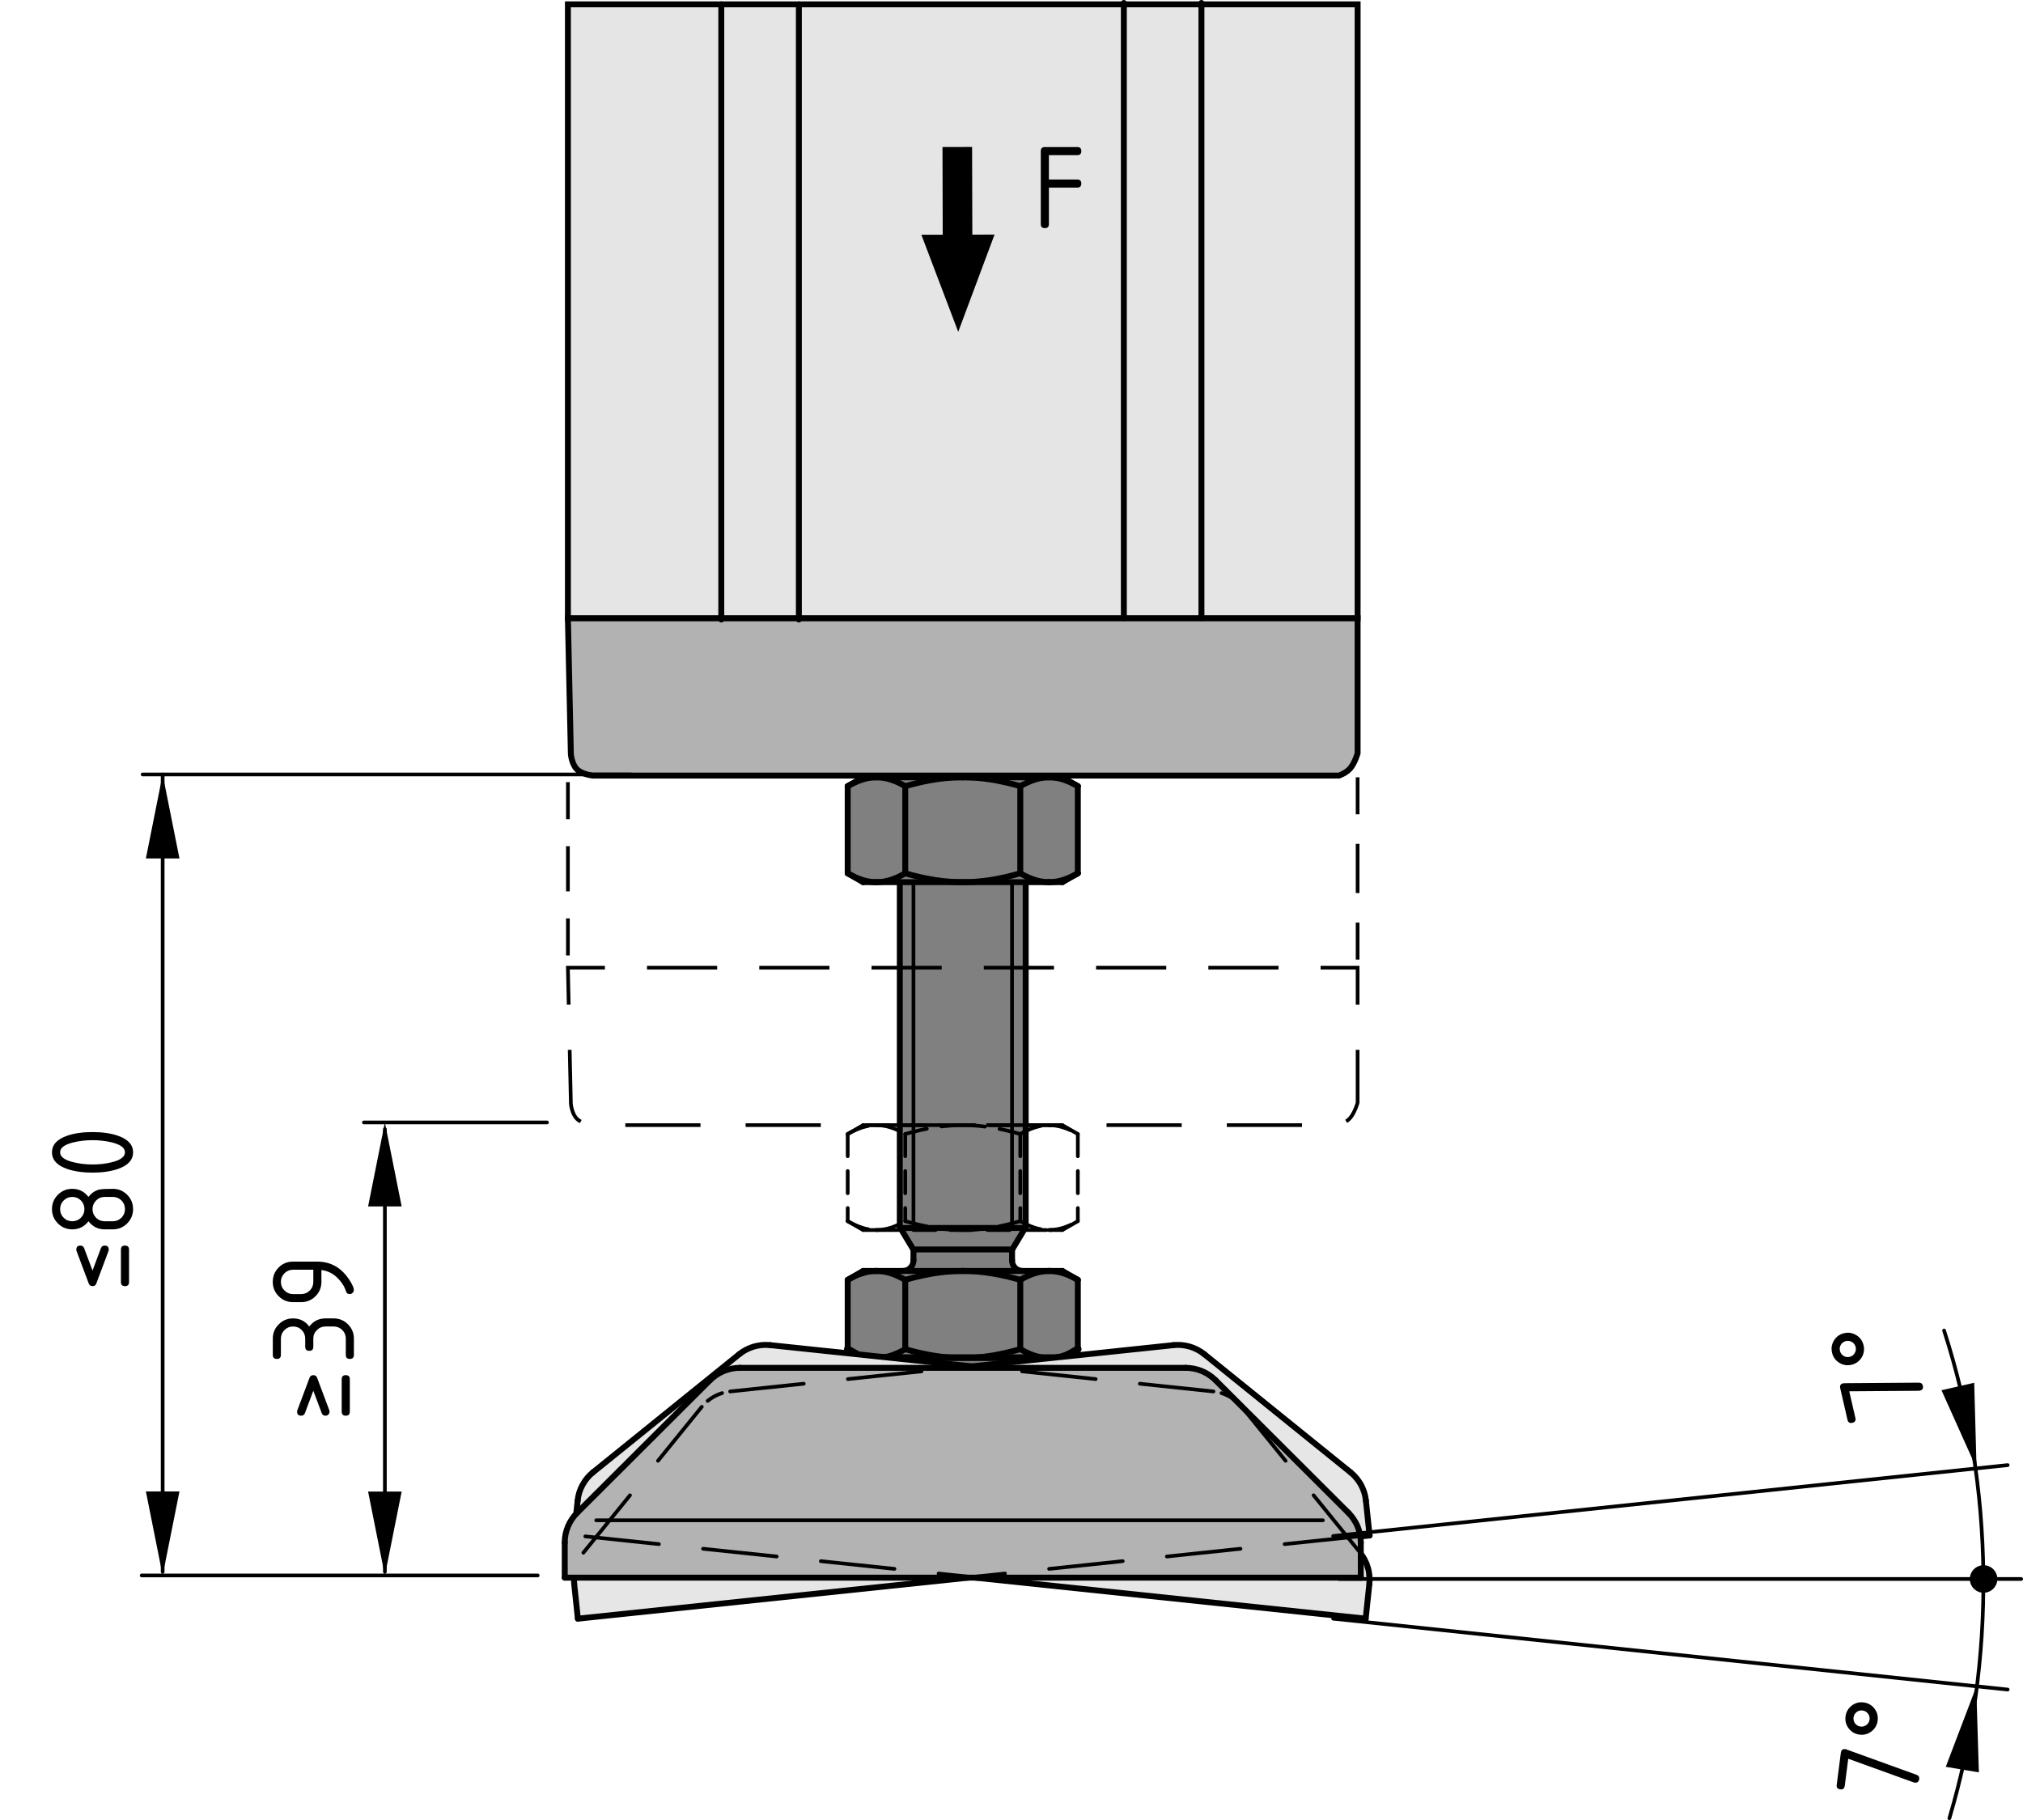 <?xml version="1.0" encoding="utf-8"?>
<!-- Generator: Adobe Illustrator 23.0.3, SVG Export Plug-In . SVG Version: 6.00 Build 0)  -->
<svg version="1.1" xmlns="http://www.w3.org/2000/svg" xmlns:xlink="http://www.w3.org/1999/xlink" x="0px" y="0px"
	 viewBox="0 0 136.677 122.961" style="enable-background:new 0 0 136.677 122.961;" xml:space="preserve">
<style type="text/css">
	.st0{fill:#808080;}
	.st1{fill:none;stroke:#000000;stroke-width:0.4;stroke-linecap:round;stroke-linejoin:round;stroke-miterlimit:10;}
	.st2{fill:none;stroke:#000000;stroke-width:0.25;stroke-linecap:round;stroke-linejoin:round;stroke-miterlimit:10;}
	.st3{fill:none;stroke:#000000;stroke-width:0.5;stroke-linecap:round;stroke-linejoin:round;}
	.st4{fill:none;stroke:#000000;stroke-width:0.4;stroke-linecap:round;stroke-linejoin:round;}
	
		.st5{fill:none;stroke:#000000;stroke-width:0.25;stroke-linecap:round;stroke-linejoin:round;stroke-miterlimit:10;stroke-dasharray:1.5,1;}
	.st6{fill:#E6E6E6;}
	
		.st7{fill:none;stroke:#000000;stroke-width:0.4;stroke-linecap:round;stroke-linejoin:round;stroke-miterlimit:10;stroke-dasharray:10,5;}
	.st8{fill:#B3B3B3;}
	
		.st9{fill:none;stroke:#000000;stroke-width:0.25;stroke-linecap:round;stroke-linejoin:round;stroke-miterlimit:10;stroke-dasharray:5,3;}
	.st10{fill:#B2B2B2;stroke:#000000;stroke-width:0.4;stroke-miterlimit:10;}
	.st11{fill:none;stroke:#000000;stroke-width:0.25;stroke-miterlimit:10;}
	.st12{fill:none;stroke:#000000;stroke-width:0.25;stroke-miterlimit:10;stroke-dasharray:4.741,2.844;}
	.st13{fill:none;stroke:#000000;stroke-width:0.25;stroke-miterlimit:10;stroke-dasharray:5.08,3.048;}
	.st14{fill:#E5E5E5;stroke:#000000;stroke-width:0.4;stroke-miterlimit:10;}
	.st15{fill:#E5E5E5;}
	.st16{fill:none;stroke:#000000;stroke-width:0.25;stroke-miterlimit:10;stroke-dasharray:3.325,1.995;}
	.st17{fill:none;stroke:#000000;stroke-width:0.25;stroke-miterlimit:10;stroke-dasharray:3.048,1.829;}
	.st18{display:none;}
	.st19{display:inline;}
	.st20{fill:none;stroke:#000000;stroke-width:0.25;stroke-linecap:round;stroke-linejoin:round;}
	
		.st21{fill:none;stroke:#000000;stroke-width:0.25;stroke-linecap:round;stroke-linejoin:round;stroke-dasharray:0.197,4.921;}
	
		.st22{fill:none;stroke:#000000;stroke-width:0.25;stroke-linecap:round;stroke-linejoin:round;stroke-dasharray:9.843,4.921,0.197,4.921;}
	.st23{fill:none;}
	.st24{fill:none;stroke:#000000;stroke-width:2;}
</style>
<g id="Spindel_1_">
	<g id="Spindel_3_">
		<g>
			<path class="st0" d="M72.82,86.465v4.68c-0.075,0.04-0.15,0.083-0.223,0.123
				c-0.075,0.04-0.15,0.077-0.225,0.112c-0.075,0.035-0.15,0.068-0.228,0.098
				c-0.075,0.033-0.15,0.06-0.228,0.085c-0.072,0.028-0.147,0.05-0.222,0.07
				c-0.075,0.02-0.153,0.037-0.228,0.052c-0.075,0.015-0.15,0.028-0.225,0.038
				c-0.077,0.01-0.153,0.017-0.228,0.02c-0.048,0.003-0.092,0.003-0.138,0.003
				c-0.067,0-0.135-0.003-0.2-0.007c-0.067-0.003-0.132-0.01-0.2-0.02
				c-0.065-0.007-0.132-0.02-0.198-0.033c-0.068-0.012-0.132-0.03-0.198-0.048
				c-0.067-0.017-0.132-0.035-0.198-0.057c-0.08-0.025-0.16-0.055-0.24-0.088
				c-0.08-0.03-0.16-0.065-0.24-0.103c-0.077-0.035-0.158-0.075-0.238-0.118
				c-0.077-0.04-0.158-0.085-0.235-0.128v-4.68
				c0.075-0.043,0.15-0.085,0.223-0.123c0.075-0.04,0.15-0.077,0.225-0.112
				c0.075-0.035,0.15-0.068,0.228-0.1c0.075-0.03,0.15-0.057,0.228-0.085
				c0.073-0.025,0.147-0.048,0.222-0.067c0.075-0.022,0.153-0.04,0.228-0.055
				c0.075-0.015,0.15-0.028,0.225-0.035c0.077-0.01,0.153-0.017,0.228-0.02
				c0.048-0.003,0.092-0.003,0.14-0.005c0.065,0.002,0.132,0.002,0.198,0.007
				c0.067,0.005,0.132,0.012,0.2,0.02c0.065,0.01,0.133,0.02,0.198,0.035
				c0.068,0.012,0.132,0.027,0.198,0.045c0.067,0.018,0.132,0.037,0.198,0.058
				c0.08,0.027,0.16,0.057,0.24,0.087c0.08,0.033,0.16,0.068,0.24,0.103
				c0.077,0.037,0.158,0.075,0.238,0.118
				C72.662,86.377,72.742,86.42,72.82,86.465z"/>
			<path class="st0" d="M72.82,53.112v5.885c-0.075,0.042-0.15,0.083-0.223,0.122
				c-0.075,0.04-0.15,0.078-0.225,0.113s-0.15,0.067-0.228,0.097
				c-0.075,0.032-0.15,0.06-0.228,0.087c-0.072,0.025-0.147,0.048-0.222,0.068
				c-0.075,0.02-0.153,0.037-0.228,0.052c-0.075,0.018-0.15,0.028-0.225,0.038
				c-0.077,0.01-0.153,0.017-0.228,0.02c-0.048,0.002-0.092,0.002-0.138,0.002
				c-0.067,0-0.135-0.002-0.2-0.005c-0.067-0.005-0.132-0.012-0.2-0.022
				c-0.065-0.007-0.132-0.02-0.198-0.033c-0.068-0.012-0.132-0.027-0.198-0.045
				c-0.067-0.018-0.132-0.037-0.198-0.06c-0.08-0.025-0.16-0.055-0.24-0.085
				c-0.08-0.033-0.16-0.068-0.24-0.103c-0.077-0.037-0.158-0.077-0.238-0.118
				c-0.077-0.042-0.158-0.085-0.235-0.13v-5.885
				c0.077-0.042,0.158-0.087,0.235-0.13c0.08-0.04,0.16-0.08,0.238-0.115
				c0.08-0.037,0.16-0.072,0.24-0.103c0.08-0.032,0.16-0.062,0.24-0.087
				c0.065-0.023,0.13-0.042,0.198-0.058c0.065-0.017,0.13-0.035,0.198-0.047
				c0.065-0.013,0.132-0.025,0.198-0.033c0.067-0.01,0.132-0.018,0.2-0.02
				c0.065-0.005,0.132-0.007,0.2-0.007c0.045,0,0.09,0,0.138,0.002
				c0.075,0.003,0.15,0.01,0.228,0.02c0.075,0.01,0.15,0.022,0.225,0.038
				c0.075,0.015,0.152,0.032,0.228,0.052c0.075,0.02,0.15,0.042,0.222,0.07
				c0.077,0.025,0.153,0.053,0.228,0.085c0.077,0.03,0.153,0.062,0.228,0.097
				s0.15,0.073,0.225,0.113C72.67,53.03,72.745,53.072,72.82,53.112z"/>
			<path class="st0" d="M70.877,52.512c-0.067,0-0.135,0.002-0.2,0.007
				c-0.067,0.002-0.132,0.01-0.2,0.02c-0.065,0.007-0.132,0.02-0.198,0.033
				c-0.068,0.012-0.132,0.03-0.198,0.047c-0.067,0.015-0.132,0.035-0.198,0.058
				c-0.08,0.025-0.16,0.055-0.24,0.087c-0.08,0.03-0.16,0.065-0.24,0.103
				c-0.077,0.035-0.158,0.075-0.238,0.115c-0.077,0.042-0.158,0.087-0.235,0.13
				c-0.155-0.042-0.31-0.087-0.465-0.127c-0.158-0.04-0.312-0.08-0.47-0.115
				c-0.158-0.037-0.315-0.072-0.473-0.102c-0.117-0.025-0.235-0.045-0.352-0.068
				c-0.12-0.02-0.238-0.038-0.355-0.055c-0.12-0.018-0.238-0.035-0.357-0.048
				c-0.118-0.015-0.238-0.028-0.357-0.037c-0.088-0.007-0.175-0.015-0.263-0.02
				c-0.088-0.007-0.177-0.013-0.265-0.015c-0.088-0.005-0.177-0.007-0.265-0.01
				C65.222,52.512,65.135,52.512,65.045,52.512h3.33h0.923H70.877z"/>
			<path class="st0" d="M70.877,59.597h-1.58h-0.923h-3.33c0.09,0,0.177,0,0.265-0.002
				c0.088-0.003,0.177-0.005,0.265-0.007c0.088-0.005,0.177-0.01,0.265-0.015
				c0.088-0.008,0.175-0.015,0.263-0.023c0.12-0.01,0.24-0.022,0.357-0.037
				c0.12-0.013,0.237-0.03,0.357-0.045c0.118-0.017,0.235-0.037,0.355-0.057
				c0.118-0.02,0.235-0.042,0.352-0.068c0.158-0.03,0.315-0.065,0.473-0.1
				c0.158-0.037,0.312-0.075,0.47-0.118c0.155-0.04,0.31-0.085,0.465-0.127
				c0.077,0.045,0.158,0.087,0.235,0.13c0.08,0.04,0.16,0.08,0.238,0.118
				c0.08,0.035,0.16,0.07,0.24,0.103c0.08,0.03,0.16,0.06,0.24,0.085
				c0.065,0.023,0.13,0.042,0.198,0.06c0.065,0.018,0.13,0.033,0.198,0.045
				c0.065,0.013,0.132,0.025,0.198,0.033c0.067,0.01,0.132,0.018,0.2,0.022
				C70.742,59.595,70.81,59.597,70.877,59.597z"/>
			<path class="st0" d="M70.877,85.862c-0.048,0.002-0.092,0.002-0.14,0.005
				c-0.075,0.003-0.15,0.01-0.228,0.02c-0.075,0.007-0.15,0.02-0.225,0.035
				c-0.075,0.015-0.152,0.033-0.228,0.055c-0.075,0.02-0.15,0.042-0.222,0.067
				c-0.077,0.028-0.153,0.055-0.228,0.085c-0.077,0.033-0.153,0.065-0.228,0.1
				c-0.075,0.035-0.15,0.072-0.225,0.112c-0.073,0.037-0.147,0.08-0.223,0.123
				c-0.152-0.043-0.307-0.088-0.462-0.128c-0.153-0.04-0.308-0.08-0.465-0.115
				c-0.155-0.035-0.31-0.07-0.467-0.103c-0.118-0.022-0.238-0.045-0.355-0.065
				c-0.12-0.022-0.24-0.04-0.36-0.058c-0.118-0.017-0.237-0.035-0.357-0.048
				c-0.12-0.015-0.24-0.027-0.362-0.04c-0.088-0.007-0.175-0.013-0.263-0.02
				c-0.088-0.005-0.175-0.01-0.265-0.015c-0.088-0.003-0.175-0.007-0.265-0.007
				c-0.088-0.003-0.175-0.003-0.265-0.005h4.04H70.877z"/>
			<path class="st0" d="M70.877,91.745h-5.832c0.09,0,0.177,0,0.265-0.003
				s0.177-0.005,0.265-0.01c0.088-0.002,0.177-0.007,0.265-0.015
				c0.088-0.005,0.175-0.012,0.263-0.02c0.12-0.01,0.24-0.022,0.357-0.037
				c0.12-0.013,0.237-0.03,0.357-0.048c0.118-0.018,0.235-0.035,0.355-0.055
				c0.118-0.022,0.235-0.043,0.352-0.068c0.158-0.03,0.315-0.065,0.473-0.103
				c0.158-0.035,0.312-0.075,0.47-0.115c0.155-0.04,0.31-0.085,0.465-0.128
				c0.077,0.043,0.158,0.088,0.235,0.128c0.08,0.043,0.16,0.083,0.238,0.118
				c0.08,0.037,0.16,0.073,0.24,0.103c0.08,0.033,0.16,0.062,0.24,0.088
				c0.065,0.022,0.13,0.04,0.198,0.057c0.065,0.018,0.13,0.035,0.198,0.048
				c0.065,0.013,0.132,0.025,0.198,0.033c0.067,0.01,0.132,0.018,0.2,0.02
				C70.742,91.742,70.81,91.745,70.877,91.745z"/>
			<polygon class="st0" points="69.297,59.597 69.297,82.957 69.262,82.957 69.25,82.977 
				69.215,82.957 68.375,82.957 68.375,59.597 			"/>
			<rect x="68.375" y="24.612" class="st0" width="0.922" height="27.9"/>
			<polygon class="st0" points="68.375,23.69 69.297,24.612 68.375,24.612 			"/>
			<polygon class="st0" points="69.25,82.977 68.385,84.415 68.375,84.41 61.715,84.41 
				61.707,84.415 60.83,82.957 61.715,82.957 68.375,82.957 69.215,82.957 			"/>
			<path class="st0" d="M69.085,85.862h-4.04h-4.038c0.39,0,0.708-0.315,0.708-0.708
				v-0.728l-0.007-0.012l0.007-0.005h6.66l0.01,0.005l-0.007,0.012v0.728
				C68.377,85.547,68.695,85.862,69.085,85.862z"/>
			<path class="st0" d="M68.932,86.465v4.68c-0.155,0.043-0.31,0.088-0.465,0.128
				c-0.158,0.04-0.312,0.08-0.47,0.115c-0.158,0.038-0.315,0.073-0.473,0.103
				c-0.117,0.025-0.235,0.045-0.352,0.068c-0.12,0.02-0.238,0.037-0.355,0.055
				c-0.12,0.017-0.238,0.035-0.357,0.048c-0.118,0.015-0.238,0.027-0.357,0.037
				c-0.088,0.007-0.175,0.015-0.263,0.02c-0.088,0.007-0.177,0.013-0.265,0.015
				c-0.088,0.005-0.177,0.007-0.265,0.01s-0.175,0.003-0.265,0.003
				c-0.122,0-0.245-0.003-0.368-0.005c-0.122-0.005-0.245-0.01-0.368-0.017
				s-0.245-0.018-0.368-0.03c-0.123-0.01-0.245-0.022-0.368-0.04
				c-0.12-0.013-0.24-0.03-0.36-0.048c-0.12-0.02-0.24-0.04-0.36-0.06
				c-0.12-0.022-0.24-0.045-0.357-0.07c-0.12-0.022-0.237-0.05-0.358-0.075
				c-0.162-0.037-0.327-0.077-0.492-0.122c-0.163-0.043-0.325-0.088-0.488-0.133
				v-4.68c0.163-0.045,0.325-0.093,0.488-0.135
				c0.165-0.043,0.33-0.083,0.492-0.12c0.12-0.027,0.243-0.052,0.363-0.077
				c0.12-0.025,0.24-0.048,0.362-0.07c0.12-0.022,0.243-0.043,0.362-0.06
				c0.123-0.018,0.245-0.035,0.365-0.05c0.122-0.015,0.243-0.027,0.362-0.037
				c0.123-0.012,0.242-0.02,0.362-0.028c0.122-0.01,0.243-0.015,0.365-0.017
				c0.12-0.005,0.243-0.005,0.363-0.007c0.09,0.002,0.177,0.002,0.265,0.005
				c0.09,0,0.177,0.005,0.265,0.007c0.09,0.005,0.177,0.01,0.265,0.015
				c0.088,0.007,0.175,0.013,0.263,0.02c0.122,0.012,0.243,0.025,0.362,0.04
				c0.12,0.013,0.24,0.03,0.357,0.048c0.12,0.018,0.24,0.035,0.36,0.058
				c0.118,0.02,0.238,0.043,0.355,0.065c0.158,0.033,0.312,0.067,0.467,0.103
				c0.158,0.035,0.312,0.075,0.465,0.115C68.625,86.377,68.78,86.422,68.932,86.465z"/>
			<path class="st0" d="M68.932,53.112v5.885c-0.155,0.042-0.31,0.087-0.465,0.127
				c-0.158,0.042-0.312,0.08-0.47,0.118c-0.158,0.035-0.315,0.07-0.473,0.1
				c-0.117,0.025-0.235,0.048-0.352,0.068c-0.12,0.02-0.238,0.04-0.355,0.057
				c-0.12,0.015-0.238,0.033-0.357,0.045c-0.118,0.015-0.238,0.028-0.357,0.037
				c-0.088,0.007-0.175,0.015-0.263,0.023c-0.088,0.005-0.177,0.01-0.265,0.015
				c-0.088,0.002-0.177,0.005-0.265,0.007c-0.088,0.002-0.175,0.002-0.265,0.002
				c-0.122,0-0.245,0-0.368-0.005c-0.122-0.002-0.245-0.01-0.368-0.017
				s-0.245-0.018-0.368-0.028c-0.123-0.013-0.245-0.025-0.368-0.04
				c-0.12-0.015-0.24-0.033-0.36-0.05c-0.12-0.018-0.24-0.037-0.36-0.06
				c-0.12-0.02-0.24-0.045-0.357-0.067c-0.12-0.025-0.237-0.05-0.358-0.078
				c-0.162-0.037-0.327-0.077-0.492-0.12c-0.163-0.045-0.325-0.09-0.488-0.135
				v-5.885c0.163-0.045,0.325-0.09,0.488-0.132
				c0.165-0.045,0.33-0.085,0.492-0.122c0.12-0.025,0.238-0.053,0.358-0.078
				c0.118-0.022,0.237-0.045,0.357-0.067c0.12-0.02,0.24-0.04,0.36-0.06
				c0.12-0.017,0.24-0.035,0.36-0.05c0.123-0.015,0.245-0.028,0.368-0.038
				c0.122-0.012,0.245-0.022,0.368-0.03s0.245-0.013,0.368-0.017
				c0.122-0.003,0.245-0.005,0.368-0.005c0.09,0,0.177,0,0.265,0.002
				c0.088,0.003,0.177,0.005,0.265,0.01c0.088,0.002,0.177,0.007,0.265,0.015
				c0.088,0.005,0.175,0.013,0.263,0.02c0.12,0.01,0.24,0.022,0.357,0.037
				c0.12,0.013,0.237,0.03,0.357,0.048c0.118,0.017,0.235,0.035,0.355,0.055
				c0.118,0.022,0.235,0.042,0.352,0.068c0.158,0.03,0.315,0.065,0.473,0.102
				c0.158,0.035,0.312,0.075,0.47,0.115C68.622,53.025,68.777,53.07,68.932,53.112z"
				/>
			<polygon class="st0" points="68.235,23.547 68.375,23.69 68.375,24.612 61.715,24.612 
				61.715,23.69 61.857,23.547 			"/>
			<polygon class="st0" points="68.375,59.597 68.375,82.957 61.715,82.957 61.715,59.597 
				65.045,59.597 			"/>
			<polygon class="st0" points="68.375,24.612 68.375,52.512 65.045,52.512 61.715,52.512 
				61.715,24.612 			"/>
			<path class="st0" d="M65.045,52.512c-0.122,0-0.245,0.002-0.368,0.005
				c-0.122,0.005-0.245,0.01-0.368,0.017s-0.245,0.018-0.368,0.03
				c-0.123,0.01-0.245,0.023-0.368,0.038c-0.12,0.015-0.24,0.033-0.36,0.05
				c-0.12,0.02-0.24,0.04-0.36,0.06c-0.12,0.022-0.24,0.045-0.357,0.067
				c-0.12,0.025-0.237,0.053-0.358,0.078c-0.162,0.037-0.327,0.077-0.492,0.122
				c-0.163,0.042-0.325,0.088-0.488,0.132c-0.075-0.04-0.15-0.083-0.225-0.122
				c-0.072-0.04-0.147-0.078-0.222-0.113c-0.077-0.035-0.153-0.067-0.228-0.097
				c-0.075-0.032-0.15-0.06-0.228-0.085c-0.075-0.028-0.15-0.05-0.225-0.07
				s-0.15-0.037-0.225-0.052c-0.075-0.015-0.15-0.028-0.228-0.038
				c-0.075-0.01-0.15-0.017-0.225-0.02C59.307,52.512,59.262,52.512,59.215,52.512
				h1.58h0.92H65.045z"/>
			<path class="st0" d="M65.045,59.597h-3.33H60.792h-1.577c0.048,0,0.093,0,0.14-0.002
				c0.075-0.003,0.15-0.01,0.225-0.02c0.077-0.01,0.153-0.02,0.228-0.038
				c0.075-0.015,0.15-0.032,0.225-0.052s0.15-0.042,0.225-0.068
				c0.078-0.028,0.153-0.055,0.228-0.087c0.075-0.03,0.15-0.062,0.228-0.097
				c0.075-0.035,0.15-0.073,0.222-0.113c0.075-0.04,0.15-0.08,0.225-0.122
				c0.163,0.045,0.325,0.09,0.488,0.135c0.165,0.042,0.33,0.083,0.492,0.12
				c0.12,0.028,0.238,0.053,0.358,0.078c0.118,0.022,0.237,0.047,0.357,0.067
				c0.12,0.023,0.24,0.042,0.36,0.06c0.12,0.017,0.24,0.035,0.36,0.05
				c0.123,0.015,0.245,0.028,0.368,0.04c0.122,0.01,0.245,0.02,0.368,0.028
				s0.245,0.015,0.368,0.017C64.8,59.597,64.922,59.597,65.045,59.597z"/>
			<path class="st0" d="M61.007,85.862h4.038c-0.12,0.002-0.243,0.002-0.363,0.007
				c-0.122,0.002-0.243,0.007-0.365,0.017c-0.12,0.007-0.24,0.015-0.362,0.028
				c-0.12,0.01-0.24,0.022-0.362,0.037c-0.12,0.015-0.243,0.033-0.365,0.05
				c-0.12,0.017-0.243,0.037-0.362,0.06c-0.123,0.022-0.243,0.045-0.362,0.07
				c-0.12,0.025-0.243,0.05-0.363,0.077c-0.162,0.037-0.327,0.077-0.492,0.12
				c-0.163,0.042-0.325,0.09-0.488,0.135c-0.08-0.045-0.157-0.088-0.237-0.13
				c-0.077-0.042-0.158-0.08-0.237-0.118c-0.077-0.035-0.158-0.07-0.237-0.103
				c-0.08-0.03-0.16-0.06-0.24-0.087c-0.065-0.02-0.132-0.04-0.197-0.058
				c-0.065-0.018-0.132-0.033-0.198-0.045c-0.067-0.015-0.132-0.025-0.2-0.035
				c-0.065-0.007-0.133-0.015-0.198-0.02c-0.068-0.005-0.132-0.005-0.2-0.007
				H61.007z"/>
			<path class="st0" d="M65.045,91.745h-5.83c0.048,0,0.093,0,0.14-0.003
				c0.075-0.003,0.15-0.01,0.225-0.02c0.077-0.01,0.153-0.023,0.228-0.038
				c0.075-0.015,0.15-0.032,0.225-0.052c0.075-0.02,0.15-0.042,0.225-0.07
				c0.078-0.025,0.153-0.052,0.228-0.085c0.075-0.03,0.15-0.062,0.228-0.098
				c0.075-0.035,0.15-0.072,0.222-0.112c0.075-0.04,0.15-0.083,0.225-0.123
				c0.163,0.045,0.325,0.09,0.488,0.133c0.165,0.045,0.33,0.085,0.492,0.122
				c0.12,0.025,0.238,0.052,0.358,0.075c0.118,0.025,0.237,0.048,0.357,0.07
				c0.12,0.02,0.24,0.04,0.36,0.06c0.12,0.017,0.24,0.035,0.36,0.048
				c0.123,0.017,0.245,0.03,0.368,0.04c0.122,0.013,0.245,0.023,0.368,0.03
				s0.245,0.012,0.368,0.017C64.8,91.742,64.922,91.745,65.045,91.745z"/>
			<polygon class="st0" points="61.715,59.597 61.715,82.957 60.83,82.957 60.792,82.957 
				60.792,59.597 			"/>
			<rect x="60.795" y="24.612" class="st0" width="0.92" height="27.9"/>
			<polygon class="st0" points="61.715,23.69 61.715,24.612 60.795,24.612 			"/>
			<path class="st0" d="M61.16,86.465v4.68c-0.075,0.04-0.15,0.083-0.225,0.123
				c-0.072,0.04-0.147,0.077-0.222,0.112c-0.077,0.035-0.153,0.068-0.228,0.098
				c-0.075,0.033-0.15,0.06-0.228,0.085c-0.075,0.028-0.15,0.05-0.225,0.07
				c-0.075,0.02-0.15,0.037-0.225,0.052c-0.075,0.015-0.15,0.028-0.228,0.038
				c-0.075,0.01-0.15,0.017-0.225,0.02c-0.047,0.003-0.092,0.003-0.14,0.003
				c-0.065,0-0.132-0.003-0.197-0.007c-0.068-0.003-0.132-0.01-0.2-0.02
				c-0.065-0.007-0.132-0.02-0.197-0.033c-0.068-0.012-0.132-0.03-0.2-0.048
				c-0.065-0.017-0.13-0.035-0.195-0.057c-0.08-0.025-0.16-0.055-0.24-0.088
				c-0.08-0.03-0.16-0.065-0.24-0.103c-0.08-0.035-0.158-0.075-0.238-0.118
				c-0.077-0.04-0.157-0.085-0.235-0.128v-4.68
				c0.037-0.023,0.075-0.043,0.11-0.062c0.038-0.02,0.075-0.04,0.113-0.06
				c0.075-0.04,0.15-0.077,0.225-0.112c0.075-0.035,0.15-0.068,0.225-0.1
				c0.078-0.03,0.153-0.057,0.228-0.085c0.075-0.025,0.15-0.048,0.225-0.067
				c0.075-0.022,0.15-0.04,0.227-0.055c0.075-0.015,0.15-0.028,0.225-0.035
				c0.075-0.01,0.153-0.017,0.227-0.02c0.045-0.003,0.093-0.003,0.138-0.005
				c0.068,0.002,0.132,0.002,0.2,0.007c0.065,0.005,0.132,0.012,0.198,0.02
				c0.067,0.01,0.132,0.02,0.2,0.035c0.065,0.012,0.132,0.027,0.198,0.045
				c0.065,0.018,0.132,0.037,0.197,0.058c0.08,0.027,0.16,0.057,0.24,0.087
				c0.08,0.033,0.16,0.068,0.237,0.103c0.08,0.037,0.16,0.075,0.237,0.118
				C61.002,86.377,61.08,86.42,61.16,86.465z"/>
			<path class="st0" d="M61.16,53.112v5.885c-0.075,0.042-0.15,0.083-0.225,0.122
				c-0.072,0.04-0.147,0.078-0.222,0.113c-0.077,0.035-0.153,0.067-0.228,0.097
				c-0.075,0.032-0.15,0.06-0.228,0.087c-0.075,0.025-0.15,0.048-0.225,0.068
				s-0.15,0.037-0.225,0.052c-0.075,0.018-0.15,0.028-0.228,0.038
				c-0.075,0.01-0.15,0.017-0.225,0.02c-0.047,0.002-0.092,0.002-0.14,0.002
				c-0.065,0-0.132-0.002-0.197-0.005c-0.068-0.005-0.132-0.012-0.2-0.022
				c-0.065-0.007-0.132-0.02-0.197-0.033c-0.068-0.012-0.132-0.027-0.2-0.045
				c-0.065-0.018-0.13-0.037-0.195-0.06c-0.08-0.025-0.16-0.055-0.24-0.085
				c-0.08-0.033-0.16-0.068-0.24-0.103c-0.08-0.037-0.158-0.077-0.238-0.118
				c-0.077-0.042-0.157-0.085-0.235-0.13v-5.885
				c0.077-0.042,0.157-0.087,0.235-0.13c0.08-0.04,0.158-0.08,0.238-0.115
				c0.08-0.037,0.16-0.072,0.24-0.103c0.08-0.032,0.16-0.062,0.24-0.087
				c0.065-0.023,0.13-0.042,0.195-0.058c0.068-0.017,0.132-0.035,0.2-0.047
				c0.065-0.013,0.132-0.025,0.197-0.033c0.068-0.01,0.132-0.018,0.2-0.02
				c0.065-0.005,0.132-0.007,0.197-0.007c0.048,0,0.093,0,0.14,0.002
				c0.075,0.003,0.15,0.01,0.225,0.02c0.077,0.01,0.153,0.022,0.228,0.038
				c0.075,0.015,0.15,0.032,0.225,0.052s0.15,0.042,0.225,0.07
				c0.078,0.025,0.153,0.053,0.228,0.085c0.075,0.03,0.15,0.062,0.228,0.097
				c0.075,0.035,0.15,0.073,0.222,0.113
				C61.01,53.03,61.085,53.072,61.16,53.112z"/>
		</g>
		<g>
			<line class="st1" x1="71.777" y1="59.597" x2="72.82" y2="58.997"/>
			<line class="st1" x1="72.82" y1="53.112" x2="71.777" y2="52.512"/>
			<line class="st1" x1="58.312" y1="52.512" x2="57.272" y2="53.112"/>
			<line class="st1" x1="57.272" y1="58.997" x2="58.312" y2="59.597"/>
			<line class="st1" x1="60.795" y1="24.612" x2="60.795" y2="52.512"/>
			<line class="st1" x1="69.297" y1="52.512" x2="69.297" y2="24.612"/>
			<polyline class="st1" points="69.297,24.612 68.375,23.69 68.235,23.547 			"/>
			<polyline class="st1" points="61.857,23.547 61.715,23.69 60.795,24.612 			"/>
			<path class="st1" d="M68.377,85.155c0,0.393,0.318,0.708,0.708,0.708"/>
			<path class="st1" d="M61.007,85.862c0.39,0,0.708-0.315,0.708-0.708"/>
			<line class="st1" x1="58.312" y1="85.862" x2="57.382" y2="86.402"/>
			<line class="st1" x1="72.82" y1="86.465" x2="71.777" y2="85.862"/>
			<path class="st1" d="M68.932,58.997c0.077,0.045,0.158,0.087,0.235,0.13
				c0.08,0.04,0.16,0.08,0.238,0.118c0.08,0.035,0.16,0.07,0.24,0.103
				c0.08,0.03,0.16,0.06,0.24,0.085c0.065,0.023,0.13,0.042,0.198,0.06
				c0.065,0.018,0.13,0.033,0.198,0.045c0.065,0.013,0.132,0.025,0.198,0.033
				c0.067,0.01,0.132,0.018,0.2,0.022c0.065,0.003,0.132,0.005,0.2,0.005"/>
			<polyline class="st1" points="59.215,59.597 60.792,59.597 61.715,59.597 65.045,59.597 
				68.375,59.597 69.297,59.597 70.877,59.597 			"/>
			<path class="st1" d="M65.045,59.597c0.09,0,0.177,0,0.265-0.002
				c0.088-0.003,0.177-0.005,0.265-0.007c0.088-0.005,0.177-0.01,0.265-0.015
				c0.088-0.008,0.175-0.015,0.263-0.023c0.12-0.01,0.24-0.022,0.357-0.037
				c0.12-0.013,0.237-0.03,0.357-0.045c0.118-0.017,0.235-0.037,0.355-0.057
				c0.118-0.02,0.235-0.042,0.352-0.068c0.158-0.03,0.315-0.065,0.473-0.1
				c0.158-0.037,0.312-0.075,0.47-0.118c0.155-0.04,0.31-0.085,0.465-0.127"/>
			<path class="st1" d="M65.045,52.512c0.09,0,0.177,0,0.265,0.002
				c0.088,0.003,0.177,0.005,0.265,0.01c0.088,0.002,0.177,0.007,0.265,0.015
				c0.088,0.005,0.175,0.013,0.263,0.02c0.12,0.01,0.24,0.022,0.357,0.037
				c0.12,0.013,0.237,0.03,0.357,0.048c0.118,0.017,0.235,0.035,0.355,0.055
				c0.118,0.022,0.235,0.042,0.352,0.068c0.158,0.03,0.315,0.065,0.473,0.102
				c0.158,0.035,0.312,0.075,0.47,0.115c0.155,0.04,0.31,0.085,0.465,0.127"/>
			<polyline class="st1" points="70.877,52.512 69.297,52.512 68.375,52.512 65.045,52.512 			"/>
			<path class="st1" d="M68.932,53.112c0.077-0.042,0.158-0.087,0.235-0.13
				c0.08-0.04,0.16-0.08,0.238-0.115c0.08-0.037,0.16-0.072,0.24-0.103
				c0.08-0.032,0.16-0.062,0.24-0.087c0.065-0.023,0.13-0.042,0.198-0.058
				c0.065-0.017,0.13-0.035,0.198-0.047c0.065-0.013,0.132-0.025,0.198-0.033
				c0.067-0.01,0.132-0.018,0.2-0.02c0.065-0.005,0.132-0.007,0.2-0.007"/>
			<path class="st1" d="M70.877,52.512c0.045,0,0.09,0,0.138,0.002
				c0.075,0.003,0.15,0.01,0.228,0.02c0.075,0.01,0.15,0.022,0.225,0.038
				c0.075,0.015,0.152,0.032,0.228,0.052c0.075,0.02,0.15,0.042,0.222,0.07
				c0.077,0.025,0.153,0.053,0.228,0.085c0.077,0.03,0.153,0.062,0.228,0.097
				s0.15,0.073,0.225,0.113c0.073,0.04,0.147,0.083,0.223,0.122"/>
			<line class="st1" x1="72.82" y1="53.112" x2="72.82" y2="58.997"/>
			<path class="st1" d="M70.877,59.597c0.045,0,0.09,0,0.138-0.002
				c0.075-0.003,0.15-0.01,0.228-0.02c0.075-0.01,0.15-0.02,0.225-0.038
				c0.075-0.015,0.152-0.032,0.228-0.052c0.075-0.02,0.15-0.042,0.222-0.068
				c0.077-0.028,0.153-0.055,0.228-0.087c0.077-0.03,0.153-0.062,0.228-0.097
				s0.15-0.073,0.225-0.113c0.073-0.04,0.147-0.08,0.223-0.122"/>
			<line class="st1" x1="68.932" y1="53.112" x2="68.932" y2="58.997"/>
			<path class="st1" d="M59.215,59.597c0.048,0,0.093,0,0.14-0.002
				c0.075-0.003,0.15-0.01,0.225-0.02c0.077-0.01,0.153-0.02,0.228-0.038
				c0.075-0.015,0.15-0.032,0.225-0.052s0.15-0.042,0.225-0.068
				c0.078-0.028,0.153-0.055,0.228-0.087c0.075-0.03,0.15-0.062,0.228-0.097
				c0.075-0.035,0.15-0.073,0.222-0.113c0.075-0.04,0.15-0.08,0.225-0.122"/>
			<path class="st1" d="M61.16,58.997c0.163,0.045,0.325,0.09,0.488,0.135
				c0.165,0.042,0.33,0.083,0.492,0.12c0.12,0.028,0.238,0.053,0.358,0.078
				c0.118,0.022,0.237,0.047,0.357,0.067c0.12,0.023,0.24,0.042,0.36,0.06
				c0.12,0.017,0.24,0.035,0.36,0.05c0.123,0.015,0.245,0.028,0.368,0.04
				c0.122,0.01,0.245,0.02,0.368,0.028s0.245,0.015,0.368,0.017
				c0.122,0.005,0.245,0.005,0.368,0.005"/>
			<path class="st1" d="M61.16,53.112c0.163-0.045,0.325-0.09,0.488-0.132
				c0.165-0.045,0.33-0.085,0.492-0.122c0.12-0.025,0.238-0.053,0.358-0.078
				c0.118-0.022,0.237-0.045,0.357-0.067c0.12-0.02,0.24-0.04,0.36-0.06
				c0.12-0.017,0.24-0.035,0.36-0.05c0.123-0.015,0.245-0.028,0.368-0.038
				c0.122-0.012,0.245-0.022,0.368-0.03s0.245-0.013,0.368-0.017
				c0.122-0.003,0.245-0.005,0.368-0.005"/>
			<path class="st1" d="M59.215,52.512c0.048,0,0.093,0,0.14,0.002
				c0.075,0.003,0.15,0.01,0.225,0.02c0.077,0.01,0.153,0.022,0.228,0.038
				c0.075,0.015,0.15,0.032,0.225,0.052s0.15,0.042,0.225,0.07
				c0.078,0.025,0.153,0.053,0.228,0.085c0.075,0.03,0.15,0.062,0.228,0.097
				c0.075,0.035,0.15,0.073,0.222,0.113c0.075,0.04,0.15,0.083,0.225,0.122"/>
			<polyline class="st1" points="65.045,52.512 61.715,52.512 60.795,52.512 59.215,52.512 			"/>
			<line class="st1" x1="61.16" y1="53.112" x2="61.16" y2="58.997"/>
			<path class="st1" d="M57.272,53.112c0.077-0.042,0.157-0.087,0.235-0.13
				c0.08-0.04,0.158-0.08,0.238-0.115c0.08-0.037,0.16-0.072,0.24-0.103
				c0.08-0.032,0.16-0.062,0.24-0.087c0.065-0.023,0.13-0.042,0.195-0.058
				c0.068-0.017,0.132-0.035,0.2-0.047c0.065-0.013,0.132-0.025,0.197-0.033
				c0.068-0.01,0.132-0.018,0.2-0.02c0.065-0.005,0.132-0.007,0.197-0.007"/>
			<path class="st1" d="M57.272,58.997c0.077,0.045,0.157,0.087,0.235,0.13
				c0.08,0.04,0.158,0.08,0.238,0.118c0.08,0.035,0.16,0.07,0.24,0.103
				c0.08,0.03,0.16,0.06,0.24,0.085c0.065,0.023,0.13,0.042,0.195,0.06
				c0.068,0.018,0.132,0.033,0.2,0.045c0.065,0.013,0.132,0.025,0.197,0.033
				c0.068,0.01,0.132,0.018,0.2,0.022c0.065,0.003,0.132,0.005,0.197,0.005"/>
			<line class="st1" x1="57.272" y1="53.112" x2="57.272" y2="58.997"/>
			<line class="st1" x1="70.877" y1="59.597" x2="71.777" y2="59.597"/>
			<line class="st1" x1="71.777" y1="52.512" x2="70.877" y2="52.512"/>
			<line class="st1" x1="59.215" y1="52.512" x2="58.312" y2="52.512"/>
			<line class="st1" x1="58.312" y1="59.597" x2="59.215" y2="59.597"/>
			<path class="st1" d="M59.215,91.745c0.048,0,0.093,0,0.14-0.003
				c0.075-0.003,0.15-0.01,0.225-0.02c0.077-0.01,0.153-0.023,0.228-0.038
				c0.075-0.015,0.15-0.032,0.225-0.052c0.075-0.02,0.15-0.042,0.225-0.07
				c0.078-0.025,0.153-0.052,0.228-0.085c0.075-0.03,0.15-0.062,0.228-0.098
				c0.075-0.035,0.15-0.072,0.222-0.112c0.075-0.04,0.15-0.083,0.225-0.123"/>
			<path class="st1" d="M61.16,91.145c0.163,0.045,0.325,0.09,0.488,0.133
				c0.165,0.045,0.33,0.085,0.492,0.122c0.12,0.025,0.238,0.052,0.358,0.075
				c0.118,0.025,0.237,0.048,0.357,0.07c0.12,0.02,0.24,0.04,0.36,0.06
				c0.12,0.017,0.24,0.035,0.36,0.048c0.123,0.017,0.245,0.03,0.368,0.04
				c0.122,0.013,0.245,0.023,0.368,0.03s0.245,0.012,0.368,0.017
				c0.122,0.003,0.245,0.005,0.368,0.005"/>
			<path class="st1" d="M65.045,91.745c0.09,0,0.177,0,0.265-0.003
				s0.177-0.005,0.265-0.01c0.088-0.002,0.177-0.007,0.265-0.015
				c0.088-0.005,0.175-0.012,0.263-0.02c0.12-0.01,0.24-0.022,0.357-0.037
				c0.12-0.013,0.237-0.03,0.357-0.048c0.118-0.018,0.235-0.035,0.355-0.055
				c0.118-0.022,0.235-0.043,0.352-0.068c0.158-0.03,0.315-0.065,0.473-0.103
				c0.158-0.035,0.312-0.075,0.47-0.115c0.155-0.04,0.31-0.085,0.465-0.128"/>
			<path class="st1" d="M68.932,91.145c0.077,0.043,0.158,0.088,0.235,0.128
				c0.08,0.043,0.16,0.083,0.238,0.118c0.08,0.037,0.16,0.073,0.24,0.103
				c0.08,0.033,0.16,0.062,0.24,0.088c0.065,0.022,0.13,0.04,0.198,0.057
				c0.065,0.018,0.13,0.035,0.198,0.048c0.065,0.013,0.132,0.025,0.198,0.033
				c0.067,0.01,0.132,0.018,0.2,0.02c0.065,0.005,0.132,0.007,0.2,0.007"/>
			<path class="st1" d="M68.932,86.465c-0.152-0.043-0.307-0.088-0.462-0.128
				c-0.153-0.04-0.308-0.08-0.465-0.115c-0.155-0.035-0.31-0.07-0.467-0.103
				c-0.118-0.022-0.238-0.045-0.355-0.065c-0.12-0.022-0.24-0.04-0.36-0.058
				c-0.118-0.017-0.237-0.035-0.357-0.048c-0.12-0.015-0.24-0.027-0.362-0.04
				c-0.088-0.007-0.175-0.013-0.263-0.02c-0.088-0.005-0.175-0.01-0.265-0.015
				c-0.088-0.003-0.175-0.007-0.265-0.007c-0.088-0.003-0.175-0.003-0.265-0.005"
				/>
			<polyline class="st1" points="70.877,85.862 69.085,85.862 65.045,85.862 			"/>
			<path class="st1" d="M70.877,85.862c-0.048,0.002-0.092,0.002-0.14,0.005
				c-0.075,0.003-0.15,0.01-0.228,0.02c-0.075,0.007-0.15,0.02-0.225,0.035
				c-0.075,0.015-0.152,0.033-0.228,0.055c-0.075,0.02-0.15,0.042-0.222,0.067
				c-0.077,0.028-0.153,0.055-0.228,0.085c-0.077,0.033-0.153,0.065-0.228,0.1
				c-0.075,0.035-0.15,0.072-0.225,0.112c-0.073,0.037-0.147,0.08-0.223,0.123"/>
			<path class="st1" d="M59.215,85.862c-0.045,0.002-0.092,0.002-0.138,0.005
				c-0.075,0.003-0.152,0.01-0.227,0.02c-0.075,0.007-0.15,0.02-0.225,0.035
				c-0.077,0.015-0.153,0.033-0.227,0.055c-0.075,0.02-0.15,0.042-0.225,0.067
				c-0.075,0.028-0.15,0.055-0.228,0.085c-0.075,0.033-0.15,0.065-0.225,0.1
				c-0.075,0.035-0.15,0.072-0.225,0.112c-0.038,0.02-0.075,0.04-0.113,0.06
				c-0.035,0.02-0.072,0.04-0.11,0.062"/>
			<path class="st1" d="M61.16,86.465c-0.08-0.045-0.157-0.088-0.237-0.13
				c-0.077-0.042-0.158-0.08-0.237-0.118c-0.077-0.035-0.158-0.07-0.237-0.103
				c-0.08-0.03-0.16-0.06-0.24-0.087c-0.065-0.02-0.132-0.04-0.197-0.058
				c-0.065-0.018-0.132-0.033-0.198-0.045c-0.067-0.015-0.132-0.025-0.2-0.035
				c-0.065-0.007-0.133-0.015-0.198-0.02c-0.068-0.005-0.132-0.005-0.2-0.007"
				/>
			<line class="st1" x1="61.16" y1="86.465" x2="61.16" y2="91.145"/>
			<path class="st1" d="M57.272,91.145c0.077,0.043,0.157,0.088,0.235,0.128
				c0.08,0.043,0.158,0.083,0.238,0.118c0.08,0.037,0.16,0.073,0.24,0.103
				c0.08,0.033,0.16,0.062,0.24,0.088c0.065,0.022,0.13,0.04,0.195,0.057
				c0.068,0.018,0.132,0.035,0.2,0.048c0.065,0.013,0.132,0.025,0.197,0.033
				c0.068,0.01,0.132,0.018,0.2,0.02c0.065,0.005,0.132,0.007,0.197,0.007"/>
			<line class="st1" x1="57.272" y1="86.465" x2="57.272" y2="91.145"/>
			<path class="st1" d="M72.82,86.465c-0.077-0.045-0.158-0.088-0.235-0.13
				c-0.08-0.042-0.16-0.08-0.238-0.118c-0.08-0.035-0.16-0.07-0.24-0.103
				c-0.08-0.03-0.16-0.06-0.24-0.087c-0.065-0.02-0.13-0.04-0.198-0.058
				c-0.065-0.018-0.13-0.033-0.198-0.045c-0.065-0.015-0.132-0.025-0.198-0.035
				c-0.067-0.007-0.132-0.015-0.2-0.02c-0.065-0.005-0.132-0.005-0.198-0.007"
				/>
			<line class="st1" x1="72.82" y1="86.465" x2="72.82" y2="91.145"/>
			<path class="st1" d="M70.877,91.745c0.045,0,0.09,0,0.138-0.003
				c0.075-0.003,0.15-0.01,0.228-0.02c0.075-0.01,0.15-0.023,0.225-0.038
				c0.075-0.015,0.152-0.032,0.228-0.052c0.075-0.02,0.15-0.042,0.222-0.07
				c0.077-0.025,0.153-0.052,0.228-0.085c0.077-0.03,0.153-0.062,0.228-0.098
				c0.075-0.035,0.15-0.072,0.225-0.112c0.073-0.04,0.147-0.083,0.223-0.123"/>
			<line class="st1" x1="68.932" y1="86.465" x2="68.932" y2="91.145"/>
			<path class="st1" d="M65.045,85.862c-0.12,0.002-0.243,0.002-0.363,0.007
				c-0.122,0.002-0.243,0.007-0.365,0.017c-0.12,0.007-0.24,0.015-0.362,0.028
				c-0.12,0.01-0.24,0.022-0.362,0.037c-0.12,0.015-0.243,0.033-0.365,0.05
				c-0.12,0.017-0.243,0.037-0.362,0.06c-0.123,0.022-0.243,0.045-0.362,0.07
				c-0.12,0.025-0.243,0.05-0.363,0.077c-0.162,0.037-0.327,0.077-0.492,0.12
				c-0.163,0.042-0.325,0.09-0.488,0.135"/>
			<polyline class="st1" points="65.045,85.862 61.007,85.862 59.215,85.862 			"/>
			<polyline class="st1" points="69.297,24.612 68.375,24.612 61.715,24.612 60.795,24.612 			"/>
			<line class="st1" x1="61.857" y1="23.547" x2="68.235" y2="23.547"/>
			<line class="st1" x1="59.215" y1="85.862" x2="58.312" y2="85.862"/>
			<line class="st1" x1="71.777" y1="85.862" x2="70.877" y2="85.862"/>
			<line class="st1" x1="68.377" y1="84.427" x2="68.377" y2="85.155"/>
			<polyline class="st1" points="69.262,82.957 69.25,82.977 68.385,84.415 68.377,84.427 			"/>
			<polyline class="st1" points="69.297,82.992 69.297,82.957 69.297,59.597 			"/>
			<polyline class="st1" points="69.215,82.957 68.375,82.957 61.715,82.957 60.83,82.957 			"/>
			<line class="st1" x1="68.375" y1="84.41" x2="61.715" y2="84.41"/>
			<line class="st2" x1="68.375" y1="82.957" x2="68.375" y2="59.597"/>
			<polyline class="st2" points="68.375,52.512 68.375,24.612 68.375,23.69 			"/>
			<line class="st1" x1="61.715" y1="84.427" x2="61.715" y2="85.155"/>
			<polyline class="st1" points="60.83,82.957 61.707,84.415 61.715,84.427 			"/>
			<polyline class="st1" points="60.792,82.992 60.792,82.957 60.792,59.597 			"/>
			<line class="st2" x1="61.715" y1="82.957" x2="61.715" y2="59.597"/>
			<polyline class="st2" points="61.715,52.512 61.715,24.612 61.715,23.69 			"/>
			<polyline class="st3" points="58.245,91.745 58.312,91.745 59.215,91.745 65.045,91.745 
				70.877,91.745 71.777,91.745 72.82,91.145 			"/>
			<line class="st3" x1="57.272" y1="91.145" x2="58.312" y2="91.745"/>
		</g>
	</g>
	<g id="Scheibe_1_">
		<g>
			<rect x="56.187" y="91.745" class="st0" width="17.718" height="0.662"/>
		</g>
		<g>
			<rect x="56.187" y="91.745" class="st4" width="17.718" height="0.662"/>
		</g>
	</g>
	<g id="Mutter_gestrichelt_1_">
		<g>
		</g>
		<g>
			<line class="st5" x1="71.777" y1="83.097" x2="72.82" y2="82.497"/>
			<line class="st5" x1="72.82" y1="76.612" x2="71.777" y2="76.012"/>
			<line class="st5" x1="58.312" y1="76.012" x2="57.272" y2="76.612"/>
			<line class="st5" x1="57.272" y1="82.497" x2="58.312" y2="83.097"/>
			<path class="st5" d="M68.932,82.497c0.077,0.045,0.158,0.088,0.235,0.13
				c0.08,0.04,0.16,0.08,0.238,0.118c0.08,0.035,0.16,0.07,0.24,0.103
				c0.08,0.03,0.16,0.06,0.24,0.085c0.065,0.022,0.13,0.042,0.198,0.06
				c0.065,0.018,0.13,0.033,0.198,0.045c0.065,0.013,0.132,0.025,0.198,0.033
				c0.067,0.01,0.132,0.018,0.2,0.022c0.065,0.003,0.132,0.005,0.2,0.005"/>
			<polyline class="st5" points="59.215,83.097 65.045,83.097 70.877,83.097 			"/>
			<path class="st5" d="M65.045,83.097c0.09,0,0.177,0,0.265-0.003
				s0.177-0.005,0.265-0.007c0.088-0.005,0.177-0.01,0.265-0.015
				c0.088-0.007,0.175-0.015,0.263-0.022c0.12-0.01,0.24-0.022,0.357-0.038
				c0.12-0.012,0.237-0.03,0.357-0.045c0.118-0.018,0.235-0.037,0.355-0.057
				c0.118-0.02,0.235-0.043,0.352-0.068c0.158-0.03,0.315-0.065,0.473-0.1
				c0.158-0.037,0.312-0.075,0.47-0.118c0.155-0.04,0.31-0.085,0.465-0.128"/>
			<path class="st5" d="M65.045,76.012c0.09,0,0.177,0,0.265,0.003
				s0.177,0.005,0.265,0.01c0.088,0.003,0.177,0.007,0.265,0.015
				c0.088,0.005,0.175,0.012,0.263,0.02c0.12,0.01,0.24,0.022,0.357,0.038
				c0.12,0.012,0.237,0.03,0.357,0.047c0.118,0.018,0.235,0.035,0.355,0.055
				c0.118,0.023,0.235,0.043,0.352,0.068c0.158,0.03,0.315,0.065,0.473,0.103
				c0.158,0.035,0.312,0.075,0.47,0.115c0.155,0.04,0.31,0.085,0.465,0.128"/>
			<line class="st5" x1="70.877" y1="76.012" x2="65.045" y2="76.012"/>
			<path class="st5" d="M68.932,76.612c0.077-0.043,0.158-0.088,0.235-0.13
				c0.08-0.04,0.16-0.08,0.238-0.115c0.08-0.037,0.16-0.073,0.24-0.103
				c0.08-0.033,0.16-0.062,0.24-0.088c0.065-0.022,0.13-0.042,0.198-0.057
				c0.065-0.018,0.13-0.035,0.198-0.048c0.065-0.013,0.132-0.025,0.198-0.033
				c0.067-0.01,0.132-0.018,0.2-0.02c0.065-0.005,0.132-0.007,0.2-0.007"/>
			<path class="st5" d="M70.877,76.012c0.045,0,0.09,0,0.138,0.003
				c0.075,0.003,0.15,0.01,0.228,0.02c0.075,0.01,0.15,0.022,0.225,0.037
				c0.075,0.015,0.152,0.033,0.228,0.052c0.075,0.02,0.15,0.043,0.222,0.07
				c0.077,0.025,0.153,0.052,0.228,0.085c0.077,0.03,0.153,0.062,0.228,0.098
				c0.075,0.035,0.15,0.072,0.225,0.112c0.073,0.04,0.147,0.083,0.223,0.123"/>
			<line class="st5" x1="72.82" y1="76.612" x2="72.82" y2="82.497"/>
			<path class="st5" d="M70.877,83.097c0.045,0,0.09,0,0.138-0.003
				c0.075-0.003,0.15-0.01,0.228-0.02c0.075-0.01,0.15-0.02,0.225-0.037
				c0.075-0.015,0.152-0.033,0.228-0.052c0.075-0.02,0.15-0.043,0.222-0.067
				c0.077-0.028,0.153-0.055,0.228-0.088c0.077-0.03,0.153-0.062,0.228-0.098
				c0.075-0.035,0.15-0.072,0.225-0.112c0.073-0.04,0.147-0.08,0.223-0.123"/>
			<line class="st5" x1="68.932" y1="76.612" x2="68.932" y2="82.497"/>
			<path class="st5" d="M59.215,83.097c0.048,0,0.093,0,0.14-0.003
				c0.075-0.003,0.15-0.01,0.225-0.02c0.077-0.01,0.153-0.02,0.228-0.037
				c0.075-0.015,0.15-0.033,0.225-0.052s0.15-0.043,0.225-0.067
				c0.078-0.028,0.153-0.055,0.228-0.088c0.075-0.03,0.15-0.062,0.228-0.098
				c0.075-0.035,0.15-0.072,0.222-0.112c0.075-0.04,0.15-0.08,0.225-0.123"/>
			<path class="st5" d="M61.16,82.497c0.163,0.045,0.325,0.09,0.488,0.135
				c0.165,0.043,0.33,0.083,0.492,0.12c0.12,0.027,0.238,0.052,0.358,0.077
				c0.118,0.022,0.237,0.048,0.357,0.067c0.12,0.022,0.24,0.043,0.36,0.06
				c0.12,0.018,0.24,0.035,0.36,0.05c0.123,0.015,0.245,0.028,0.368,0.04
				c0.122,0.01,0.245,0.02,0.368,0.027s0.245,0.015,0.368,0.018
				c0.122,0.005,0.245,0.005,0.368,0.005"/>
			<path class="st5" d="M61.16,76.612c0.163-0.045,0.325-0.09,0.488-0.132
				c0.165-0.045,0.33-0.085,0.492-0.123c0.12-0.025,0.238-0.052,0.358-0.077
				c0.118-0.022,0.237-0.045,0.357-0.067c0.12-0.02,0.24-0.04,0.36-0.06
				c0.12-0.018,0.24-0.035,0.36-0.05c0.123-0.015,0.245-0.028,0.368-0.037
				c0.122-0.013,0.245-0.022,0.368-0.03s0.245-0.013,0.368-0.018
				c0.122-0.003,0.245-0.005,0.368-0.005"/>
			<path class="st5" d="M59.215,76.012c0.048,0,0.093,0,0.14,0.003
				c0.075,0.003,0.15,0.01,0.225,0.02c0.077,0.01,0.153,0.022,0.228,0.037
				c0.075,0.015,0.15,0.033,0.225,0.052s0.15,0.043,0.225,0.07
				c0.078,0.025,0.153,0.052,0.228,0.085c0.075,0.03,0.15,0.062,0.228,0.098
				c0.075,0.035,0.15,0.072,0.222,0.112c0.075,0.04,0.15,0.083,0.225,0.123"/>
			<line class="st5" x1="65.045" y1="76.012" x2="59.215" y2="76.012"/>
			<line class="st5" x1="61.16" y1="76.612" x2="61.16" y2="82.497"/>
			<path class="st5" d="M57.272,76.612c0.077-0.043,0.157-0.088,0.235-0.13
				c0.08-0.04,0.158-0.08,0.238-0.115c0.08-0.037,0.16-0.073,0.24-0.103
				c0.08-0.033,0.16-0.062,0.24-0.088c0.065-0.022,0.13-0.042,0.195-0.057
				c0.068-0.018,0.132-0.035,0.2-0.048c0.065-0.013,0.132-0.025,0.197-0.033
				c0.068-0.01,0.132-0.018,0.2-0.02c0.065-0.005,0.132-0.007,0.197-0.007"/>
			<path class="st5" d="M57.272,82.497c0.077,0.045,0.157,0.088,0.235,0.13
				c0.08,0.04,0.158,0.08,0.238,0.118c0.08,0.035,0.16,0.07,0.24,0.103
				c0.08,0.03,0.16,0.06,0.24,0.085c0.065,0.022,0.13,0.042,0.195,0.06
				c0.068,0.018,0.132,0.033,0.2,0.045c0.065,0.013,0.132,0.025,0.197,0.033
				c0.068,0.01,0.132,0.018,0.2,0.022c0.065,0.003,0.132,0.005,0.197,0.005"/>
			<line class="st5" x1="57.272" y1="76.612" x2="57.272" y2="82.497"/>
			<line class="st5" x1="70.877" y1="83.097" x2="71.777" y2="83.097"/>
			<line class="st5" x1="71.777" y1="76.012" x2="70.877" y2="76.012"/>
			<line class="st5" x1="59.215" y1="76.012" x2="58.312" y2="76.012"/>
			<line class="st5" x1="58.312" y1="83.097" x2="59.215" y2="83.097"/>
		</g>
	</g>
</g>
<g id="Teller_1_Kopie">
</g>
<g id="Teller_1_Kopie_Kopie">
	<g>
		<g id="SPLINE_13_">
			<g id="XMLID_1_">
				<g>
					<path class="st6" d="M92.282,101.373l0.25,2.36l-0.765,0.08l-0.705,0.075
						c-2.385-2.945-4.775-5.89-7.165-8.83c-0.12-0.145-0.25-0.28-0.395-0.4
						c-0.145-0.12-0.3-0.22-0.46-0.31c-0.165-0.09-0.34-0.16-0.515-0.215
						c-0.18-0.055-0.36-0.095-0.545-0.11l-15.505-1.63l-0.82-0.085l13.625-1.435
						c0.185-0.02,0.37-0.02,0.555-0.005c0.19,0.02,0.37,0.055,0.55,0.105
						c0.175,0.055,0.35,0.125,0.515,0.21c0.165,0.085,0.32,0.19,0.465,0.305
						c3.295,2.66,6.59,5.32,9.88,7.98c0.145,0.115,0.275,0.245,0.395,0.39
						c0.12,0.145,0.225,0.3,0.315,0.46c0.085,0.165,0.16,0.335,0.215,0.515
						C92.227,101.008,92.262,101.193,92.282,101.373z"/>
					<path class="st6" d="M92.517,106.443c0.02,0.185,0.02,0.37,0,0.555l-0.25,2.355
						l-26.375-2.77l-0.235-0.025l25.405-2.67c0.28,0.345,0.555,0.685,0.835,1.03
						c0.115,0.145,0.22,0.295,0.305,0.46c0.09,0.165,0.16,0.34,0.21,0.52
						C92.467,106.073,92.502,106.258,92.517,106.443z"/>
					<path class="st6" d="M91.062,103.888l-25.405,2.67l-25.41-2.67
						c2.39-2.945,4.78-5.89,7.165-8.83c0.12-0.145,0.255-0.28,0.395-0.4
						c0.145-0.12,0.3-0.22,0.465-0.31c0.16-0.09,0.335-0.16,0.515-0.215
						c0.175-0.055,0.355-0.095,0.54-0.11l15.505-1.63l0.825-0.085l0.82,0.085
						l15.505,1.63c0.185,0.015,0.365,0.055,0.545,0.11
						c0.175,0.055,0.35,0.125,0.515,0.215c0.16,0.09,0.315,0.19,0.46,0.31
						c0.145,0.12,0.275,0.255,0.395,0.4
						C86.287,97.998,88.677,100.943,91.062,103.888z"/>
					<path class="st6" d="M65.657,92.308l-0.825,0.085l-15.505,1.63
						c-0.185,0.015-0.365,0.055-0.54,0.11c-0.18,0.055-0.355,0.125-0.515,0.215
						c-0.165,0.09-0.32,0.19-0.465,0.31c-0.14,0.12-0.275,0.255-0.395,0.4
						c-2.385,2.94-4.775,5.885-7.165,8.83l-0.7-0.075l-0.77-0.08l0.25-2.36
						c0.02-0.18,0.055-0.365,0.11-0.54c0.055-0.18,0.13-0.35,0.22-0.515
						c0.085-0.16,0.19-0.315,0.31-0.46c0.12-0.145,0.25-0.275,0.395-0.39
						c3.29-2.66,6.585-5.32,9.88-7.98c0.145-0.115,0.3-0.22,0.465-0.305
						c0.165-0.085,0.34-0.155,0.515-0.21c0.18-0.05,0.36-0.085,0.55-0.105
						c0.185-0.015,0.37-0.015,0.555,0.005L65.657,92.308z"/>
					<path class="st6" d="M65.657,106.558l-0.24,0.025l-26.375,2.77l-0.25-2.355
						c-0.015-0.185-0.02-0.37,0-0.555c0.015-0.185,0.05-0.37,0.105-0.545
						c0.05-0.18,0.125-0.355,0.21-0.52c0.085-0.165,0.19-0.315,0.305-0.46
						c0.28-0.345,0.555-0.685,0.835-1.03L65.657,106.558z"/>
				</g>
				<g>
					<line class="st1" x1="92.282" y1="101.373" x2="92.532" y2="103.733"/>
					<path class="st1" d="M92.282,101.373c-0.02-0.18-0.055-0.365-0.11-0.54
						c-0.055-0.18-0.13-0.35-0.215-0.515c-0.09-0.16-0.195-0.315-0.315-0.46
						c-0.12-0.145-0.25-0.275-0.395-0.39"/>
					<path class="st1" d="M81.367,91.488c3.295,2.66,6.59,5.32,9.88,7.98"/>
					<line class="st1" x1="65.417" y1="106.583" x2="39.042" y2="109.353"/>
					<polyline class="st7" points="91.767,103.813 91.062,103.888 65.657,106.558 65.417,106.583 
											"/>
					<line class="st1" x1="92.532" y1="103.733" x2="91.767" y2="103.813"/>
					<line class="st1" x1="39.042" y1="109.353" x2="38.792" y2="106.998"/>
					<path class="st7" d="M49.327,94.023c-0.185,0.015-0.365,0.055-0.54,0.11
						c-0.18,0.055-0.355,0.125-0.515,0.215c-0.165,0.09-0.32,0.19-0.465,0.31
						c-0.14,0.12-0.275,0.255-0.395,0.4"/>
					<path class="st1" d="M38.792,106.443c-0.02,0.185-0.015,0.37,0,0.555"/>
					<path class="st7" d="M39.412,104.918c-0.115,0.145-0.22,0.295-0.305,0.46
						c-0.085,0.165-0.16,0.34-0.21,0.52c-0.055,0.175-0.09,0.36-0.105,0.545"
						/>
					<path class="st7" d="M39.412,104.918c0.28-0.345,0.555-0.685,0.835-1.03
						c2.39-2.945,4.78-5.89,7.165-8.83"/>
					<polyline class="st1" points="64.832,92.393 65.657,92.308 79.282,90.873 					"/>
					<line class="st7" x1="49.327" y1="94.023" x2="64.832" y2="92.393"/>
					<path class="st1" d="M81.367,91.488c-0.145-0.115-0.3-0.22-0.465-0.305
						c-0.165-0.085-0.34-0.155-0.515-0.21c-0.18-0.05-0.36-0.085-0.55-0.105
						c-0.185-0.015-0.37-0.015-0.555,0.005"/>
					<line class="st1" x1="39.027" y1="101.373" x2="38.777" y2="103.733"/>
					<path class="st1" d="M39.027,101.373c0.02-0.18,0.055-0.365,0.11-0.54
						c0.055-0.18,0.13-0.35,0.22-0.515c0.085-0.16,0.19-0.315,0.31-0.46
						c0.12-0.145,0.25-0.275,0.395-0.39"/>
					<path class="st1" d="M49.942,91.488c-3.295,2.66-6.59,5.32-9.88,7.98"/>
					<line class="st1" x1="65.892" y1="106.583" x2="92.267" y2="109.353"/>
					<polyline class="st7" points="39.547,103.813 40.247,103.888 65.657,106.558 65.892,106.583 
											"/>
					<line class="st1" x1="38.777" y1="103.733" x2="39.547" y2="103.813"/>
					<line class="st1" x1="92.267" y1="109.353" x2="92.517" y2="106.998"/>
					<path class="st7" d="M81.982,94.023c0.185,0.015,0.365,0.055,0.545,0.11
						c0.175,0.055,0.35,0.125,0.515,0.215c0.16,0.09,0.315,0.19,0.46,0.31
						c0.145,0.12,0.275,0.255,0.395,0.4"/>
					<path class="st1" d="M92.517,106.443c0.02,0.185,0.02,0.37,0,0.555"/>
					<path class="st7" d="M91.897,104.918c0.115,0.145,0.22,0.295,0.305,0.46
						c0.09,0.165,0.16,0.34,0.21,0.52c0.055,0.175,0.09,0.36,0.105,0.545"/>
					<path class="st7" d="M91.897,104.918c-0.28-0.345-0.555-0.685-0.835-1.03
						c-2.385-2.945-4.775-5.89-7.165-8.83"/>
					<polyline class="st1" points="66.477,92.393 65.657,92.308 52.027,90.873 					"/>
					<line class="st7" x1="81.982" y1="94.023" x2="66.477" y2="92.393"/>
					<path class="st1" d="M49.942,91.488c0.145-0.115,0.3-0.22,0.465-0.305
						c0.165-0.085,0.34-0.155,0.515-0.21c0.18-0.05,0.36-0.085,0.55-0.105
						c0.185-0.015,0.37-0.015,0.555,0.005"/>
				</g>
			</g>
		</g>
	</g>
</g>
<g id="Teller_1">
	<g>
		<g id="SPLINE_1_">
			<g id="XMLID_3_">
				<g>
					<path class="st8" d="M91.937,104.212v2.37H38.155v-2.37c0-0.188,0.017-0.372,0.052-0.552
						c0.038-0.18,0.093-0.36,0.163-0.533c0.072-0.173,0.16-0.338,0.265-0.493
						c0.103-0.155,0.22-0.298,0.35-0.428c2.995-2.99,5.993-5.98,8.99-8.97
						c0.132-0.13,0.278-0.25,0.435-0.353c0.155-0.105,0.318-0.19,0.49-0.263
						c0.173-0.07,0.353-0.125,0.535-0.16c0.182-0.037,0.368-0.055,0.553-0.055
						H80.105c0.185,0,0.37,0.02,0.555,0.055c0.183,0.037,0.36,0.09,0.533,0.16
						c0.173,0.073,0.34,0.16,0.495,0.265c0.152,0.103,0.298,0.22,0.43,0.35
						c2.997,2.99,5.993,5.98,8.99,8.97c0.13,0.13,0.247,0.275,0.35,0.43
						c0.105,0.155,0.192,0.32,0.265,0.49c0.07,0.17,0.125,0.35,0.16,0.533
						C91.92,103.842,91.937,104.027,91.937,104.212z"/>
				</g>
				<g>
					<line class="st1" x1="91.937" y1="104.212" x2="91.937" y2="106.582"/>
					<path class="st1" d="M91.937,104.212c0-0.185-0.018-0.37-0.055-0.552
						c-0.035-0.183-0.09-0.363-0.16-0.533c-0.073-0.17-0.16-0.335-0.265-0.49
						c-0.103-0.155-0.22-0.3-0.35-0.43"/>
					<path class="st1" d="M82.117,93.237c2.997,2.99,5.993,5.98,8.99,8.97"/>
					<line class="st2" x1="89.377" y1="102.707" x2="40.282" y2="102.707"/>
					<line class="st1" x1="91.937" y1="106.582" x2="38.155" y2="106.582"/>
					<line class="st1" x1="38.155" y1="106.582" x2="38.155" y2="104.212"/>
					<path class="st1" d="M49.987,92.407c-0.185,0-0.37,0.018-0.553,0.055
						c-0.182,0.035-0.362,0.09-0.535,0.16c-0.173,0.073-0.335,0.158-0.49,0.263
						c-0.157,0.103-0.302,0.222-0.435,0.353"/>
					<path class="st1" d="M38.985,102.207c-0.13,0.13-0.247,0.273-0.35,0.428
						c-0.105,0.155-0.193,0.32-0.265,0.493c-0.07,0.173-0.125,0.353-0.163,0.533
						c-0.035,0.18-0.052,0.365-0.052,0.552"/>
					<path class="st1" d="M38.985,102.207c2.995-2.99,5.993-5.98,8.99-8.97"/>
					<line class="st1" x1="49.987" y1="92.407" x2="80.105" y2="92.407"/>
					<path class="st1" d="M82.117,93.237c-0.132-0.13-0.278-0.248-0.43-0.35
						c-0.155-0.105-0.323-0.192-0.495-0.265c-0.173-0.07-0.35-0.122-0.533-0.16
						c-0.185-0.035-0.37-0.055-0.555-0.055"/>
				</g>
			</g>
		</g>
	</g>
</g>
<g id="Teller_gestrichelt">
	<g>
		<line class="st9" x1="91.765" y1="103.794" x2="65.417" y2="106.564"/>
		<path class="st9" d="M48.785,94.115c-0.178,0.055-0.352,0.128-0.515,0.216
			c-0.163,0.088-0.317,0.191-0.461,0.311"/>
		<path class="st9" d="M39.412,104.899c2.666-3.288,5.333-6.575,8.003-9.86"/>
		<line class="st9" x1="49.329" y1="94.003" x2="64.831" y2="92.374"/>
		<line class="st9" x1="39.545" y1="103.794" x2="65.893" y2="106.564"/>
		<path class="st9" d="M82.525,94.115c0.178,0.055,0.352,0.128,0.515,0.216
			c0.163,0.088,0.317,0.191,0.461,0.311"/>
		<path class="st9" d="M91.898,104.899c-2.666-3.288-5.333-6.575-8.003-9.86"/>
		<line class="st9" x1="81.981" y1="94.003" x2="66.479" y2="92.374"/>
	</g>
</g>
<g id="Fußplatte">
	<path class="st10" d="M91.722,50.881c0,0-0.161,0.604-0.476,1
		c-0.269,0.339-0.785,0.516-0.785,0.516H40.063c0,0-0.715-0.065-1.078-0.419
		c-0.363-0.355-0.416-1.032-0.416-1.032l-0.201-9.184h53.354V50.881z"/>
</g>
<g id="Fußplatte_gestrichelt">
	<g>
		<g>
			<polyline class="st11" points="38.423,67.876 38.369,65.376 40.869,65.376 			"/>
			<line class="st12" x1="43.713" y1="65.376" x2="87.8" y2="65.376"/>
			<polyline class="st11" points="89.222,65.376 91.722,65.376 91.722,67.876 			"/>
			<path class="st13" d="M91.722,70.924v3.571c0,0-0.161,0.604-0.476,1
				c-0.269,0.339-0.785,0.516-0.785,0.516H40.063c0,0-0.715-0.065-1.078-0.419
				c-0.363-0.355-0.416-1.032-0.416-1.032l-0.113-5.161"/>
		</g>
	</g>
</g>
<g id="Profil">
	<rect x="38.369" y="0.293" class="st14" width="53.354" height="41.468"/>
	<line class="st1" x1="48.731" y1="41.855" x2="48.731" y2="0.293"/>
	<line class="st1" x1="53.973" y1="41.855" x2="53.973" y2="0.293"/>
	<line class="st1" x1="75.929" y1="41.762" x2="75.929" y2="0.2"/>
	<line class="st1" x1="81.171" y1="41.762" x2="81.171" y2="0.2"/>
	<g>
		<line class="st15" x1="91.722" y1="64.827" x2="91.722" y2="52.512"/>
		<g>
			<line class="st11" x1="91.722" y1="64.827" x2="91.722" y2="62.327"/>
			<line class="st16" x1="91.722" y1="60.332" x2="91.722" y2="56.009"/>
			<line class="st11" x1="91.722" y1="55.012" x2="91.722" y2="52.512"/>
		</g>
	</g>
	<g>
		<line class="st15" x1="38.369" y1="64.546" x2="38.369" y2="52.84"/>
		<g>
			<line class="st11" x1="38.369" y1="64.546" x2="38.369" y2="62.046"/>
			<line class="st17" x1="38.369" y1="60.217" x2="38.369" y2="56.254"/>
			<line class="st11" x1="38.369" y1="55.34" x2="38.369" y2="52.84"/>
		</g>
	</g>
</g>
<g id="Mittellinie" class="st18">
	<g id="LINE_148_" class="st19">
		<g>
			<g>
				<line class="st20" x1="65.046" y1="108.095" x2="65.046" y2="103.095"/>
				<line class="st21" x1="65.046" y1="98.174" x2="65.046" y2="95.516"/>
				<line class="st22" x1="65.046" y1="93.055" x2="65.046" y2="35.868"/>
				<line class="st20" x1="65.046" y1="33.407" x2="65.046" y2="28.407"/>
			</g>
		</g>
	</g>
</g>
<g id="Bemaßung_allgemein">
	<g id="SOLID_2_">
		<polygon points="26.003,75.829 27.137,81.504 24.869,81.504 		"/>
	</g>
	<g id="SOLID_3_">
		<polygon points="26.003,106.442 24.869,100.767 27.137,100.767 		"/>
	</g>
	<g id="LINE_366_">
		<line class="st2" x1="36.956" y1="75.829" x2="24.586" y2="75.829"/>
	</g>
	<g id="LINE_368_">
		<line class="st2" x1="26.003" y1="106.185" x2="26.003" y2="76.288"/>
	</g>
	<g id="SOLID_1_">
		<polygon points="133.518,113.953 133.696,119.737 131.459,119.362 		"/>
	</g>
	<g id="LINE_74_">
		<line class="st2" x1="90.457" y1="106.672" x2="136.552" y2="106.672"/>
	</g>
	<line class="st2" x1="90.07" y1="109.353" x2="135.641" y2="114.143"/>
	<g id="SOLID_4_">
		<polygon points="133.54,99.2 133.38,93.416 131.169,93.921 		"/>
	</g>
	<line class="st2" x1="90.07" y1="103.77" x2="135.641" y2="98.98"/>
	<g id="SOLID_6_">
		<polygon points="10.99,52.32 12.124,57.995 9.856,57.995 		"/>
	</g>
	<g id="SOLID_5_">
		<polygon points="10.99,106.433 9.856,100.758 12.124,100.758 		"/>
	</g>
	<g id="LINE_8_">
		<line class="st2" x1="36.328" y1="106.433" x2="9.572" y2="106.433"/>
	</g>
	<g id="LINE_7_">
		<line class="st2" x1="42.627" y1="52.32" x2="9.637" y2="52.32"/>
	</g>
	<g id="LINE_6_">
		<line class="st2" x1="10.99" y1="106.185" x2="10.99" y2="52.32"/>
	</g>
	<circle cx="134.015" cy="106.672" r="0.93"/>
	<path class="st2" d="M131.344,89.886c3.425,10.621,3.533,22.254,0.36,32.95"/>
	<g>
		<rect x="69.77" y="9.931" class="st23" width="12.317" height="14.936"/>
		<path d="M70.318,15.139v-4.931c0-0.183,0.091-0.274,0.274-0.274h2.191
			c0.182,0,0.273,0.091,0.273,0.274s-0.092,0.274-0.273,0.274h-1.918v1.644h1.918
			c0.182,0,0.273,0.091,0.273,0.274s-0.092,0.274-0.273,0.274h-1.918v2.465
			c0,0.183-0.092,0.274-0.273,0.274C70.409,15.413,70.318,15.322,70.318,15.139z"/>
	</g>
	<line class="st24" x1="64.676" y1="9.931" x2="64.693" y2="16.325"/>
	<polygon points="62.249,15.86 64.739,22.418 67.193,15.847 	"/>
</g>
<g id="Bemaßung_Print" class="st18">
	<g id="MTEXT_1_" class="st19">
		<g>
			<path d="M19.072,92.367v-0.274h-0.548c-0.307,0-0.566-0.106-0.778-0.319
				c-0.212-0.213-0.317-0.472-0.317-0.776v-0.274c0-0.183,0.092-0.274,0.273-0.274
				c0.184,0,0.274,0.091,0.274,0.274v0.274c0,0.152,0.054,0.282,0.16,0.388
				s0.235,0.16,0.388,0.16h0.548v-0.822c0-0.183,0.091-0.274,0.274-0.274
				c0.182,0,0.273,0.091,0.273,0.274v0.822h3.014c0.182,0,0.273,0.091,0.273,0.274
				s-0.092,0.274-0.273,0.274h-3.014v0.274c0,0.183-0.092,0.274-0.273,0.274
				C19.163,92.641,19.072,92.55,19.072,92.367z"/>
			<path d="M18.365,88.258l0.63,0.629c0.052,0.053,0.077,0.117,0.077,0.191
				c0,0.183-0.091,0.275-0.274,0.275c-0.074,0-0.138-0.026-0.19-0.079
				l-1.071-1.07c-0.071-0.072-0.107-0.146-0.107-0.22
				c0-0.183,0.092-0.274,0.273-0.274h4.932c0.182,0,0.273,0.091,0.273,0.274
				s-0.091,0.274-0.273,0.274H18.365z"/>
		</g>
	</g>
	<g id="MTEXT" class="st19">
		<g>
			<path d="M130.929,108.613c0.123,0.016,0.198,0.078,0.223,0.184
				c0.013,0.057,0.01,0.16-0.01,0.308c-0.022,0.176-0.169,0.3-0.438,0.375
				l-0.861,0.235l0.462,0.265c0.2,0.115,0.354,0.273,0.462,0.474
				c0.107,0.2,0.147,0.414,0.119,0.639c-0.04,0.305-0.179,0.548-0.415,0.731
				c-0.237,0.182-0.509,0.254-0.812,0.215l-1.63-0.21
				c-0.306-0.039-0.549-0.178-0.731-0.414c-0.184-0.237-0.255-0.508-0.215-0.812
				c0.062-0.486,0.325-0.791,0.787-0.916l0.563-0.151l-0.972-0.558
				c-0.105-0.062-0.15-0.153-0.135-0.275c0.01-0.074,0.046-0.135,0.105-0.182
				c0.061-0.047,0.128-0.066,0.202-0.057c0.035,0.005,0.551,0.294,1.545,0.869
				l1.323-0.365c0.072-0.019,0.112-0.058,0.12-0.119
				C130.645,108.668,130.746,108.589,130.929,108.613z M129.089,109.918l-1.084,0.3
				c-0.223,0.061-0.349,0.212-0.38,0.454c-0.02,0.151,0.018,0.287,0.109,0.406
				s0.213,0.189,0.364,0.208l1.63,0.21c0.147,0.019,0.282-0.018,0.403-0.11
				c0.121-0.093,0.19-0.213,0.209-0.361c0.031-0.241-0.065-0.425-0.29-0.553
				L129.089,109.918z"/>
		</g>
	</g>
	<g id="MTEXT_2_" class="st19">
		<g>
			<path d="M3.156,79.614v-0.274H2.608c-0.307,0-0.566-0.106-0.778-0.319
				c-0.212-0.213-0.317-0.472-0.317-0.776v-0.274c0-0.183,0.092-0.274,0.273-0.274
				c0.184,0,0.274,0.091,0.274,0.274v0.274c0,0.152,0.054,0.282,0.16,0.388
				s0.235,0.16,0.388,0.16H3.156v-0.822c0-0.183,0.091-0.274,0.274-0.274
				c0.182,0,0.273,0.091,0.273,0.274v0.822h3.014c0.182,0,0.273,0.091,0.273,0.274
				s-0.092,0.274-0.273,0.274H3.704v0.274c0,0.183-0.092,0.274-0.273,0.274
				C3.247,79.888,3.156,79.797,3.156,79.614z"/>
			<path d="M1.513,75.231c0-0.379,0.134-0.702,0.4-0.969
				c0.268-0.267,0.59-0.4,0.969-0.4c0.261,0,0.523,0.083,0.789,0.249
				l2.772,1.727v-1.702c0-0.183,0.091-0.274,0.274-0.274
				c0.182,0,0.273,0.091,0.273,0.274v2.191c0,0.183-0.091,0.274-0.273,0.274
				c-0.056,0-0.108-0.015-0.158-0.046l-3.225-2.008
				c-0.147-0.091-0.298-0.137-0.453-0.137c-0.227,0-0.42,0.08-0.58,0.241
				c-0.161,0.161-0.241,0.354-0.241,0.581c0,0.31,0.229,0.596,0.688,0.859
				c0.089,0.05,0.133,0.129,0.133,0.237c0,0.183-0.091,0.274-0.273,0.274
				c-0.041,0-0.079-0.008-0.112-0.025C1.841,76.236,1.513,75.787,1.513,75.231z"/>
		</g>
	</g>
	<g id="MTEXT_3_" class="st19">
		<g>
			<path d="M131.248,100.788c0.123,0.008,0.202,0.064,0.233,0.169
				c0.016,0.057,0.019,0.159,0.008,0.308c-0.012,0.177-0.15,0.311-0.413,0.401
				l-0.846,0.287l0.478,0.237c0.206,0.103,0.369,0.251,0.488,0.445
				c0.121,0.193,0.173,0.403,0.158,0.63c-0.021,0.307-0.144,0.559-0.369,0.755
				c-0.227,0.197-0.492,0.285-0.798,0.264l-1.641-0.111
				c-0.307-0.021-0.558-0.144-0.755-0.369c-0.196-0.226-0.285-0.492-0.264-0.798
				c0.033-0.488,0.276-0.809,0.73-0.961l0.553-0.186l-1.002-0.499
				c-0.109-0.055-0.16-0.143-0.152-0.266c0.005-0.075,0.037-0.138,0.095-0.188
				c0.057-0.05,0.122-0.073,0.197-0.068c0.035,0.002,0.567,0.26,1.594,0.773
				l1.3-0.444c0.071-0.023,0.108-0.064,0.112-0.126
				C130.968,100.861,131.064,100.776,131.248,100.788z M129.489,102.202l-1.062,0.365
				c-0.219,0.074-0.335,0.232-0.352,0.476c-0.011,0.153,0.033,0.285,0.133,0.398
				c0.1,0.114,0.225,0.176,0.376,0.187l1.641,0.111
				c0.148,0.01,0.281-0.035,0.396-0.135c0.114-0.1,0.177-0.224,0.188-0.372
				c0.016-0.242-0.091-0.42-0.323-0.535L129.489,102.202z"/>
		</g>
	</g>
</g>
<g id="Bemaßung_Internet">
	<g id="M12x100_1_">
		<g>
			<path d="M124.938,93.993l0.415,1.8c0.041,0.178-0.027,0.287-0.206,0.329
				c-0.177,0.04-0.287-0.028-0.328-0.206l-0.492-2.136
				c-0.04-0.175,0.026-0.284,0.198-0.326c0.017-0.004,0.038-0.006,0.065-0.007
				l5.052-0.038c0.147,0,0.237,0.068,0.269,0.206
				c0.042,0.181-0.027,0.292-0.204,0.332c-0.027,0.007-0.048,0.01-0.062,0.011
				L124.938,93.993z"/>
			<path d="M123.774,91.378c-0.068-0.297-0.022-0.572,0.138-0.828
				c0.158-0.255,0.387-0.417,0.683-0.484c0.297-0.068,0.571-0.022,0.826,0.137
				c0.256,0.16,0.417,0.389,0.485,0.685c0.068,0.297,0.023,0.573-0.137,0.829
				c-0.16,0.255-0.387,0.416-0.684,0.484c-0.296,0.068-0.572,0.022-0.825-0.138
				C124.005,91.903,123.843,91.674,123.774,91.378z M124.309,91.255
				c0.034,0.148,0.114,0.263,0.242,0.343s0.265,0.103,0.412,0.069
				c0.146-0.033,0.259-0.115,0.339-0.245c0.081-0.128,0.104-0.266,0.07-0.412
				c-0.034-0.148-0.114-0.263-0.242-0.342c-0.127-0.08-0.265-0.104-0.413-0.069
				c-0.149,0.035-0.265,0.115-0.342,0.241
				C124.296,90.965,124.274,91.104,124.309,91.255z"/>
		</g>
		<g>
			<path d="M124.87,118.816l-0.236,1.832c-0.023,0.181-0.125,0.26-0.308,0.236
				c-0.18-0.023-0.259-0.125-0.235-0.307l0.28-2.173
				c0.023-0.178,0.123-0.257,0.298-0.238c0.017,0.002,0.038,0.008,0.065,0.017
				l4.749,1.717c0.139,0.052,0.2,0.147,0.182,0.287
				c-0.023,0.184-0.127,0.264-0.307,0.241c-0.028-0.003-0.049-0.008-0.062-0.012
				L124.87,118.816z"/>
			<path d="M124.687,115.959c0.039-0.302,0.178-0.545,0.415-0.729
				c0.237-0.184,0.508-0.256,0.809-0.218c0.302,0.039,0.544,0.178,0.729,0.416
				c0.184,0.239,0.256,0.509,0.217,0.811c-0.039,0.301-0.178,0.544-0.416,0.729
				s-0.508,0.257-0.81,0.218c-0.301-0.039-0.544-0.178-0.727-0.416
				C124.72,116.531,124.647,116.261,124.687,115.959z M125.229,116.03
				c-0.02,0.15,0.017,0.286,0.108,0.405s0.213,0.188,0.362,0.208
				c0.147,0.019,0.282-0.018,0.402-0.111c0.12-0.093,0.19-0.214,0.21-0.362
				c0.02-0.151-0.018-0.287-0.108-0.405c-0.092-0.119-0.213-0.188-0.363-0.208
				c-0.152-0.02-0.288,0.016-0.405,0.106
				C125.318,115.753,125.249,115.875,125.229,116.03z"/>
		</g>
		<g>
			<path d="M6.252,85.835l0.564-1.507c0.044-0.119,0.13-0.179,0.257-0.179
				c0.184,0,0.274,0.091,0.274,0.273c0,0.033-0.006,0.065-0.018,0.096L6.509,86.709
				C6.465,86.828,6.379,86.888,6.252,86.888s-0.213-0.06-0.257-0.179l-0.822-2.191
				C5.162,84.488,5.156,84.456,5.156,84.423c0-0.183,0.091-0.274,0.273-0.274
				c0.127,0,0.213,0.06,0.257,0.179L6.252,85.835z M8.718,84.423v2.191
				c0,0.183-0.092,0.274-0.274,0.274s-0.274-0.091-0.274-0.274v-2.191
				c0-0.183,0.092-0.274,0.274-0.274S8.718,84.24,8.718,84.423z"/>
			<path d="M8.991,81.683c0,0.379-0.134,0.702-0.4,0.969
				c-0.268,0.267-0.59,0.4-0.969,0.4H7.073c-0.453,0-0.818-0.183-1.096-0.548
				c-0.276,0.365-0.642,0.548-1.096,0.548c-0.379,0-0.701-0.133-0.969-0.4
				c-0.267-0.267-0.4-0.59-0.4-0.969s0.134-0.702,0.4-0.969
				c0.268-0.267,0.59-0.4,0.969-0.4c0.454,0,0.819,0.183,1.096,0.548
				c0.199-0.263,0.444-0.429,0.735-0.498c0.146-0.033,0.449-0.05,0.909-0.05
				c0.379,0,0.701,0.133,0.969,0.4C8.857,80.981,8.991,81.304,8.991,81.683z
				 M5.704,81.683c0-0.229-0.079-0.424-0.238-0.583s-0.354-0.239-0.584-0.239
				c-0.227,0-0.42,0.08-0.58,0.241C4.141,81.263,4.061,81.456,4.061,81.683
				c0,0.229,0.079,0.424,0.238,0.583s0.354,0.239,0.583,0.239
				c0.23,0,0.425-0.08,0.584-0.239S5.704,81.913,5.704,81.683z M8.443,81.683
				c0-0.229-0.079-0.424-0.238-0.583s-0.354-0.239-0.583-0.239H7.073
				c-0.227,0-0.42,0.08-0.58,0.241c-0.161,0.161-0.241,0.354-0.241,0.581
				c0,0.229,0.079,0.424,0.238,0.583s0.354,0.239,0.583,0.239h0.549
				c0.229,0,0.424-0.08,0.583-0.239S8.443,81.913,8.443,81.683z"/>
			<path d="M6.252,76.479c0.653,0,1.218,0.08,1.693,0.241
				c0.697,0.235,1.046,0.611,1.046,1.129s-0.348,0.894-1.042,1.129
				c-0.476,0.161-1.042,0.241-1.697,0.241S5.03,79.138,4.555,78.977
				c-0.694-0.235-1.042-0.611-1.042-1.129s0.349-0.894,1.046-1.129
				C5.034,76.559,5.599,76.479,6.252,76.479z M6.252,77.027
				c-0.454,0-0.881,0.048-1.282,0.146C4.363,77.319,4.061,77.544,4.061,77.848
				c0,0.302,0.305,0.526,0.913,0.672c0.409,0.1,0.836,0.149,1.278,0.149
				c0.451,0,0.879-0.048,1.282-0.146c0.606-0.146,0.909-0.372,0.909-0.676
				S8.141,77.319,7.534,77.172C7.131,77.075,6.703,77.027,6.252,77.027z"/>
		</g>
		<g>
			<path d="M21.168,93.955l-0.565,1.507c-0.044,0.119-0.13,0.179-0.257,0.179
				c-0.183,0-0.273-0.091-0.273-0.274c0-0.033,0.006-0.065,0.017-0.095
				l0.822-2.191c0.044-0.119,0.13-0.179,0.257-0.179s0.213,0.06,0.257,0.179
				l0.821,2.191c0.012,0.031,0.018,0.062,0.018,0.096
				c0,0.075-0.027,0.139-0.081,0.193c-0.054,0.054-0.118,0.081-0.193,0.081
				c-0.127,0-0.213-0.06-0.257-0.179L21.168,93.955z M23.634,93.176v2.191
				c0,0.183-0.092,0.274-0.274,0.274s-0.274-0.091-0.274-0.274v-2.191
				c0-0.183,0.092-0.274,0.274-0.274S23.634,92.993,23.634,93.176z"/>
			<path d="M21.168,90.436v0.548c0,0.183-0.091,0.274-0.274,0.274
				c-0.182,0-0.273-0.091-0.273-0.274v-0.548c0-0.229-0.079-0.424-0.238-0.583
				s-0.354-0.239-0.584-0.239c-0.227,0-0.42,0.08-0.58,0.241
				c-0.161,0.161-0.241,0.354-0.241,0.581v1.096c0,0.183-0.091,0.274-0.274,0.274
				c-0.182,0-0.273-0.091-0.273-0.274v-1.096c0-0.379,0.134-0.702,0.402-0.969
				s0.591-0.4,0.967-0.4c0.454,0,0.819,0.183,1.096,0.548
				c0.277-0.365,0.643-0.548,1.096-0.548h0.549c0.379,0,0.701,0.134,0.969,0.402
				c0.267,0.269,0.4,0.591,0.4,0.967v1.096c0,0.183-0.092,0.274-0.273,0.274
				c-0.184,0-0.274-0.091-0.274-0.274v-1.096c0-0.229-0.079-0.424-0.238-0.583
				s-0.354-0.239-0.583-0.239h-0.549c-0.227,0-0.42,0.08-0.58,0.241
				C21.248,90.016,21.168,90.209,21.168,90.436z"/>
			<path d="M23.907,87.149c0,0.072-0.027,0.136-0.083,0.191s-0.119,0.083-0.19,0.083
				c-0.128,0-0.207-0.046-0.237-0.137c-0.066-0.199-0.143-0.365-0.228-0.498
				c-0.383-0.59-0.866-0.919-1.453-0.988v0.801c0,0.379-0.134,0.702-0.4,0.969
				c-0.268,0.267-0.59,0.4-0.969,0.4h-0.549c-0.379,0-0.701-0.133-0.969-0.4
				c-0.267-0.267-0.4-0.59-0.4-0.969c0-0.382,0.132-0.706,0.396-0.971
				c0.264-0.266,0.586-0.398,0.965-0.398h1.652c0.93,0,1.664,0.433,2.203,1.299
				C23.82,86.81,23.907,87.016,23.907,87.149z M21.168,85.78h-1.37
				c-0.227,0-0.42,0.08-0.58,0.241c-0.161,0.161-0.241,0.354-0.241,0.581
				s0.08,0.42,0.241,0.581c0.16,0.161,0.354,0.241,0.58,0.241h0.549
				c0.229,0,0.424-0.08,0.583-0.239s0.238-0.354,0.238-0.583V85.78z"/>
		</g>
	</g>
</g>
</svg>
